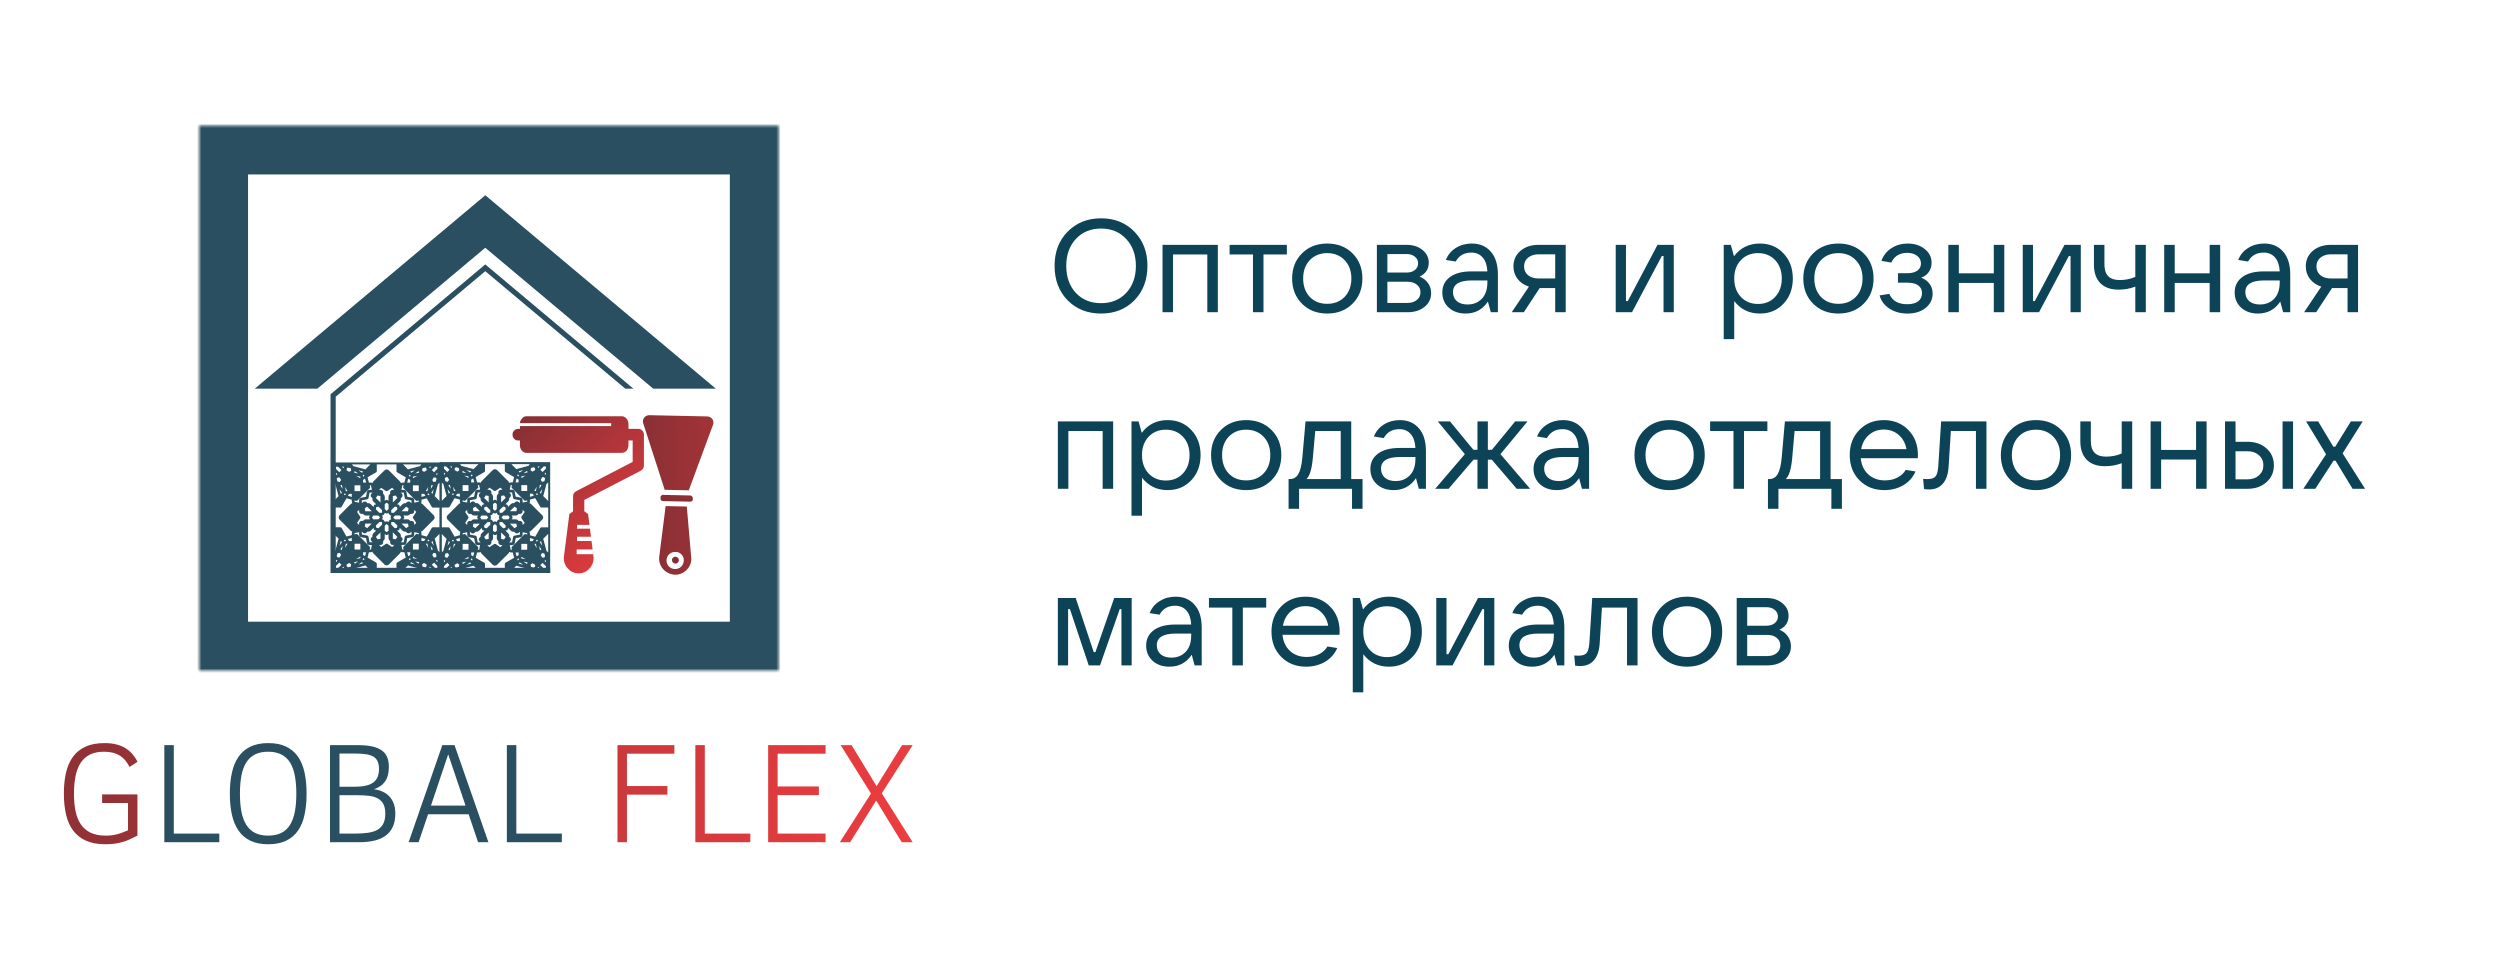 <?xml version="1.0" encoding="UTF-8"?> <svg xmlns="http://www.w3.org/2000/svg" width="1161" height="454" viewBox="0 0 1161 454" fill="none"><mask id="mask0_5366_97" style="mask-type:luminance" maskUnits="userSpaceOnUse" x="92" y="58" width="270" height="254"><path d="M92.514 311.391H361.619V58.335H92.514V311.391Z" fill="white"></path></mask><g mask="url(#mask0_5366_97)"><path d="M92.513 58.335H361.619V311.391H92.513V58.335Z" stroke="#294F60" stroke-width="45.355"></path></g><path d="M296.633 150.457L225.369 90.672L118.29 180.508H147.365L225.35 115.061L303.362 180.508H332.447L296.633 150.457Z" fill="#294F60"></path><path d="M255.497 263.687H155.905V184.231L225.358 125.942L290.389 180.504H294.153L225.358 122.79L153.926 182.743L153.497 183.106V266.102H255.497V263.687Z" fill="#294F60"></path><path d="M39.758 346.721C37.374 347.806 35.431 349.361 33.932 351.381C32.436 353.4 31.35 355.854 30.676 358.744C30.002 361.633 29.663 364.893 29.663 368.518C29.663 372.146 30.002 375.408 30.676 378.304C31.35 381.208 32.452 383.68 33.98 385.721C35.51 387.761 37.498 389.33 39.944 390.421C42.386 391.521 45.39 392.07 48.954 392.07C50.514 392.07 51.934 391.981 53.214 391.808C54.499 391.632 55.718 391.38 56.864 391.049C58.014 390.712 59.147 390.293 60.264 389.793C61.388 389.293 62.576 388.717 63.832 388.062V368.913H47.418V372.91H59.44V385.588C58.504 386.002 57.607 386.364 56.752 386.674C55.891 386.993 55.05 387.256 54.224 387.462C53.4 387.669 52.564 387.822 51.715 387.921C50.874 388.016 49.992 388.062 49.074 388.062C46.322 388.062 44.007 387.618 42.127 386.732C40.248 385.838 38.731 384.557 37.576 382.881C36.427 381.21 35.603 379.169 35.104 376.76C34.604 374.349 34.355 371.625 34.355 368.585C34.355 365.345 34.62 362.509 35.151 360.082C35.682 357.648 36.511 355.617 37.642 353.986C38.771 352.357 40.218 351.137 41.976 350.325C43.736 349.508 45.844 349.098 48.296 349.098C49.815 349.098 51.182 349.252 52.399 349.557C53.615 349.862 54.702 350.314 55.658 350.905C56.612 351.504 57.455 352.245 58.184 353.125C58.91 354.005 59.566 355.02 60.151 356.169L63.898 353.762C63.23 352.498 62.45 351.341 61.556 350.277C60.664 349.21 59.61 348.294 58.391 347.525C57.18 346.752 55.759 346.153 54.131 345.729C52.502 345.304 50.623 345.093 48.495 345.093C45.06 345.093 42.15 345.634 39.758 346.721Z" fill="url(#paint0_linear_5366_97)"></path><mask id="mask1_5366_97" style="mask-type:luminance" maskUnits="userSpaceOnUse" x="0" y="0" width="454" height="454"><path d="M0 0H453.547V453.547H0V0Z" fill="white"></path></mask><g mask="url(#mask1_5366_97)"><path d="M101.848 391.125H76.314V346.04H80.713V387.12H101.848V391.125Z" fill="#294F60"></path><path d="M137.617 368.586C137.617 365.458 137.39 362.682 136.933 360.261C136.478 357.838 135.741 355.805 134.723 354.157C133.699 352.501 132.351 351.246 130.678 350.392C129.006 349.53 126.965 349.1 124.555 349.1C122.126 349.1 120.075 349.524 118.402 350.373C116.729 351.222 115.378 352.47 114.347 354.117C113.311 355.774 112.565 357.808 112.11 360.225C111.654 362.646 111.427 365.433 111.427 368.586C111.427 371.714 111.654 374.482 112.11 376.892C112.565 379.3 113.311 381.337 114.347 382.997C115.378 384.657 116.729 385.918 118.402 386.78C120.075 387.634 122.126 388.062 124.555 388.062C126.965 388.062 129.006 387.634 130.678 386.78C132.351 385.918 133.699 384.665 134.723 383.016C135.741 381.368 136.478 379.334 136.933 376.91C137.39 374.488 137.617 371.714 137.617 368.586ZM142.373 368.586C142.373 372.214 142.059 375.474 141.427 378.37C140.803 381.274 139.783 383.74 138.366 385.769C136.955 387.797 135.117 389.354 132.85 390.441C130.578 391.526 127.813 392.07 124.555 392.07C121.295 392.07 118.539 391.526 116.286 390.441C114.026 389.354 112.191 387.792 110.781 385.749C109.369 383.709 108.342 381.242 107.701 378.352C107.057 375.468 106.735 372.214 106.735 368.586C106.735 364.977 107.057 361.725 107.701 358.829C108.342 355.928 109.369 353.46 110.781 351.432C112.191 349.401 114.026 347.838 116.286 346.74C118.539 345.641 121.295 345.094 124.555 345.094C127.813 345.094 130.578 345.636 132.85 346.722C135.117 347.808 136.955 349.362 138.366 351.384C139.783 353.401 140.803 355.861 141.427 358.764C142.059 361.66 142.373 364.934 142.373 368.586Z" fill="#294F60"></path><path d="M178.93 377.838C178.93 375.974 178.625 374.477 178.013 373.354C177.407 372.237 176.539 371.374 175.409 370.769C174.279 370.157 172.927 369.761 171.354 369.581C169.782 369.393 168.018 369.3 166.065 369.3H157.655V387.12H164.79C167.007 387.12 168.989 387 170.737 386.762C172.485 386.526 173.967 386.076 175.185 385.414C176.395 384.753 177.322 383.812 177.965 382.596C178.609 381.377 178.93 379.793 178.93 377.838ZM175.999 357.182C175.999 355.814 175.811 354.67 175.437 353.748C175.069 352.822 174.463 352.078 173.621 351.518C172.771 350.95 171.651 350.546 170.259 350.31C168.874 350.073 167.161 349.954 165.118 349.954H157.655V365.357H164.857C168.702 365.357 171.521 364.71 173.311 363.42C175.103 362.128 175.999 360.046 175.999 357.182ZM183.583 377.838C183.583 380.161 183.215 382.158 182.479 383.832C181.742 385.505 180.662 386.885 179.239 387.97C177.815 389.057 176.055 389.854 173.958 390.36C171.861 390.869 169.466 391.125 166.775 391.125H153.254V346.038H166.121C168.837 346.038 171.118 346.253 172.965 346.677C174.814 347.101 176.302 347.737 177.431 348.586C178.562 349.429 179.37 350.481 179.857 351.742C180.345 353.002 180.587 354.481 180.587 356.172C180.587 357.626 180.434 358.916 180.127 360.038C179.829 361.156 179.379 362.133 178.781 362.97C178.181 363.805 177.454 364.513 176.598 365.086C175.743 365.661 174.761 366.13 173.649 366.5C175.059 366.694 176.374 367.058 177.591 367.594C178.809 368.125 179.862 368.854 180.757 369.777C181.642 370.7 182.335 371.825 182.834 373.148C183.334 374.472 183.583 376.036 183.583 377.838Z" fill="#294F60"></path><path d="M208.145 350.31L200.139 374.122H216.199L208.145 350.31ZM194.399 391.125H189.773L205.411 346.04H211.085L226.816 391.125H222.021L217.631 378.13H198.8L194.399 391.125Z" fill="#294F60"></path><path d="M260.919 391.125H235.383V346.04H239.785V387.12H260.919V391.125Z" fill="#294F60"></path></g><path d="M286.752 346.038V391.125H291.153V369.037H309.948V365.038H291.153V350.02H313.177V346.038H286.752Z" fill="url(#paint1_linear_5366_97)"></path><path d="M322.915 346.038V391.125H348.45V387.12H327.318V346.038H322.915Z" fill="url(#paint2_linear_5366_97)"></path><path d="M356.728 346.038V391.125H383.405V387.12H361.129V369.234H380.278V365.226H361.129V350.02H383.405V346.038H356.728Z" fill="url(#paint3_linear_5366_97)"></path><path d="M418.884 346.038L407.096 365.104L395.465 346.038H390.409L404.483 368.521L390.025 391.125H394.809L406.899 371.781L418.752 391.125H423.839L409.501 368.389L423.839 346.038H418.884Z" fill="url(#paint4_linear_5366_97)"></path><mask id="mask2_5366_97" style="mask-type:luminance" maskUnits="userSpaceOnUse" x="0" y="0" width="454" height="454"><path d="M0 0H453.547V453.547H0V0Z" fill="white"></path></mask><g mask="url(#mask2_5366_97)"><path d="M204.18 244.868H201.044C200.818 244.868 200.609 244.99 200.497 245.183L198.189 249.178L195.734 248.522V247.702C195.734 247.407 195.645 247.126 195.482 246.89C195.764 246.835 196.025 246.699 196.234 246.491L201.41 241.316C201.682 241.046 201.834 240.68 201.834 240.295C201.834 239.907 201.682 239.543 201.41 239.275L196.234 234.098C196.025 233.887 195.765 233.753 195.482 233.699C195.645 233.459 195.733 233.18 195.733 232.886V232.066L198.188 231.407L200.496 235.404C200.608 235.599 200.816 235.72 201.041 235.72H204.18V244.868ZM174.981 264.912V261.775C174.981 261.553 174.861 261.34 174.665 261.23L170.67 258.923L171.328 256.466H172.146C172.441 256.466 172.721 256.379 172.96 256.215C173.013 256.499 173.149 256.762 173.357 256.967L178.534 262.144C178.806 262.418 179.169 262.568 179.556 262.568C179.942 262.568 180.304 262.418 180.576 262.144L185.756 256.967C185.961 256.759 186.098 256.499 186.15 256.215C186.389 256.379 186.669 256.466 186.964 256.466H187.784L188.442 258.923L184.446 261.229C184.25 261.341 184.129 261.55 184.129 261.775V264.912H174.981ZM154.937 235.714H158.073C158.298 235.714 158.506 235.594 158.62 235.398L160.926 231.402L163.381 232.062V232.882C163.381 233.175 163.469 233.454 163.633 233.694C163.349 233.746 163.089 233.883 162.881 234.091L157.705 239.267C157.432 239.54 157.281 239.902 157.281 240.287C157.281 240.674 157.43 241.034 157.704 241.308L162.881 246.487C163.09 246.694 163.35 246.83 163.633 246.883C163.468 247.12 163.381 247.4 163.381 247.694V248.516L160.925 249.174L158.618 245.178C158.505 244.982 158.298 244.863 158.07 244.863H154.936V235.712L154.937 235.714ZM184.136 215.671V218.807C184.136 219.033 184.257 219.239 184.452 219.354L188.448 221.659L187.79 224.115H186.969C186.676 224.115 186.394 224.203 186.157 224.366C186.102 224.084 185.968 223.824 185.761 223.614L180.581 218.437C180.309 218.165 179.946 218.014 179.561 218.014C179.174 218.014 178.813 218.165 178.541 218.437L173.364 223.614C173.156 223.82 173.02 224.082 172.965 224.367C172.728 224.203 172.446 224.116 172.153 224.116H171.333L170.676 221.659L174.67 219.352C174.866 219.239 174.986 219.033 174.986 218.807V215.671H184.136ZM201.817 230.342C201.893 230.264 201.949 230.171 201.978 230.062L203.412 224.716C203.617 224.652 203.806 224.539 203.962 224.379C204.048 224.294 204.118 224.199 204.18 224.095V232.706L201.817 230.342ZM199.118 229.16C199.177 229.384 199.29 229.59 199.454 229.759L198.798 229.934L198.458 229.347C198.694 229.342 198.92 229.28 199.118 229.16ZM198.885 226.095L198.541 227.868C198.534 227.907 198.529 227.951 198.529 227.99C198.529 228.024 198.513 228.048 198.501 228.06C198.488 228.071 198.464 228.09 198.43 228.09H197.733L198.885 226.095ZM198.5 252.519C198.518 252.54 198.532 252.564 198.532 252.591C198.532 252.631 198.536 252.672 198.542 252.712L198.886 254.486L197.734 252.492H198.43C198.464 252.492 198.488 252.508 198.5 252.519ZM199.453 250.822C199.289 250.994 199.176 251.196 199.117 251.42C198.918 251.303 198.693 251.238 198.458 251.232L198.797 250.646L199.453 250.822ZM201.56 261.275L203.098 262.815V263.732C203.098 263.767 203.084 263.79 203.07 263.803C203.057 263.816 203.034 263.835 203 263.835H202.085L200.544 262.292L201.56 261.275ZM203.1 260.116V261.034L202.452 260.384L202.721 260.116H203.1ZM201.325 256.75L202.398 256.956L202.757 258.292L202.197 258.852H201.406L200.714 257.655L201.325 256.75ZM200.333 251.763C200.333 251.744 200.338 251.715 200.364 251.691L200.858 251.198L201.456 253.43L200.438 251.927C200.416 251.893 200.39 251.863 200.362 251.835C200.338 251.808 200.333 251.782 200.333 251.763ZM200.99 254.994L200.746 255.355L200.32 255.272L199.978 253.499L200.99 254.994ZM199.381 263.835V263.454L199.652 263.183L200.3 263.835H199.381ZM196.018 262.059L196.922 261.447L198.121 262.138V262.931L197.564 263.49L196.224 263.13L196.018 262.059ZM189.506 262.551C189.582 262.626 189.68 262.68 189.788 262.711L195.132 264.144C195.197 264.348 195.31 264.539 195.469 264.695C195.554 264.78 195.652 264.852 195.753 264.912H187.144L189.506 262.551ZM190.961 261.095C190.969 261.087 190.989 261.066 191.03 261.066C191.058 261.066 191.08 261.075 191.097 261.092C191.128 261.123 191.157 261.15 191.193 261.174L192.693 262.186L190.468 261.59L190.961 261.095ZM189.576 258.27L189.093 256.466H190.501V257.735L189.576 258.27ZM190.501 259.19C190.506 259.426 190.569 259.65 190.688 259.85C190.465 259.908 190.26 260.024 190.09 260.186L189.914 259.532L190.501 259.19ZM194.54 261.054L194.622 261.482L194.262 261.726L192.757 260.708L194.54 261.054ZM191.98 259.273C191.941 259.265 191.9 259.262 191.86 259.262C191.824 259.262 191.801 259.246 191.789 259.234C191.777 259.22 191.761 259.198 191.761 259.163V258.466L193.753 259.618L191.98 259.273ZM194.474 252.492V255.022C194.474 255.087 194.438 255.131 194.421 255.151C194.394 255.175 194.353 255.207 194.29 255.207H191.761V252.591C191.761 252.563 191.77 252.54 191.789 252.522C191.802 252.508 191.825 252.491 191.861 252.491H194.474V252.492ZM163.646 264.695C163.801 264.54 163.916 264.348 163.981 264.144L169.329 262.71C169.437 262.679 169.533 262.623 169.609 262.548L171.972 264.91H163.362C163.465 264.852 163.561 264.782 163.646 264.695ZM159.998 251.42C159.94 251.196 159.826 250.994 159.662 250.822L160.318 250.646L160.658 251.235C160.421 251.24 160.197 251.304 159.998 251.42ZM160.23 254.488L160.573 252.715C160.581 252.674 160.585 252.634 160.585 252.594C160.585 252.559 160.602 252.535 160.616 252.523C160.628 252.511 160.65 252.495 160.685 252.495H161.381L160.23 254.488ZM157.557 261.275L158.576 262.292L157.036 263.832H156.118C156.084 263.832 156.06 263.819 156.045 263.801C156.033 263.787 156.017 263.765 156.017 263.731V262.818L157.557 261.275ZM156.398 260.116L156.668 260.384L156.017 261.035V260.115L156.398 260.116ZM157.79 256.752L158.401 257.655L157.709 258.852H156.92L156.36 258.295L156.718 256.959L157.79 256.752ZM159.14 253.494L158.796 255.272L158.369 255.355L158.125 254.994L159.14 253.494ZM158.754 251.834C158.725 251.863 158.7 251.892 158.677 251.926L157.662 253.426L158.26 251.199L158.753 251.694C158.778 251.72 158.784 251.748 158.784 251.763C158.782 251.78 158.78 251.808 158.754 251.834ZM159.734 263.452V263.832H158.816L159.464 263.183L159.734 263.452ZM163.098 262.059L162.892 263.131L161.554 263.491L160.996 262.931V262.141L162.194 261.45L163.098 262.059ZM167.356 255.204H164.825C164.762 255.204 164.718 255.174 164.697 255.15C164.673 255.126 164.644 255.084 164.644 255.022V252.495H167.257C167.285 252.495 167.308 252.505 167.329 252.525C167.34 252.535 167.357 252.559 167.357 252.594L167.356 255.204ZM166.354 260.71L164.853 261.724L164.493 261.48L164.576 261.054L166.354 260.71ZM165.36 259.619L167.354 258.466V259.163C167.354 259.196 167.341 259.22 167.321 259.235C167.277 259.28 167.201 259.262 167.134 259.275L165.36 259.619ZM168.649 261.587L166.422 262.186L167.922 261.172C167.956 261.15 167.985 261.123 168.013 261.095C168.04 261.07 168.07 261.066 168.085 261.066C168.104 261.066 168.132 261.071 168.156 261.095L168.649 261.587ZM168.616 257.735V256.466H170.024L169.541 258.27L168.616 257.735ZM169.202 259.53L169.028 260.186C168.854 260.022 168.65 259.908 168.429 259.847C168.546 259.65 168.61 259.426 168.616 259.19L169.202 259.53ZM160.613 228.056C160.594 228.04 160.586 228.016 160.586 227.987C160.586 227.95 160.581 227.907 160.574 227.868L160.23 226.094L161.382 228.09H160.686C160.653 228.09 160.63 228.074 160.613 228.056ZM159.662 229.759C159.826 229.59 159.94 229.385 159.998 229.162C160.197 229.281 160.422 229.342 160.658 229.348L160.318 229.936L159.662 229.759ZM157.557 219.307L156.017 217.766V216.848C156.017 216.814 156.032 216.792 156.05 216.776C156.062 216.764 156.085 216.747 156.118 216.747H157.032L158.573 218.29L157.557 219.307ZM156.017 220.466V219.549L156.665 220.197L156.396 220.466H156.017ZM157.79 223.831L156.718 223.625L156.358 222.286L156.918 221.727H157.709L158.401 222.926L157.79 223.831ZM158.782 228.816C158.782 228.838 158.776 228.864 158.753 228.89L158.26 229.382L157.662 227.156L158.676 228.655C158.698 228.688 158.724 228.72 158.752 228.747C158.78 228.772 158.782 228.802 158.782 228.816ZM158.125 225.587L158.369 225.227L158.796 225.31L159.138 227.086L158.125 225.587ZM159.734 216.748V217.131L159.464 217.401L158.814 216.751L159.734 216.748ZM163.098 218.523L162.193 219.135L160.996 218.443V217.652L161.554 217.092L162.892 217.451L163.098 218.523ZM169.61 218.032C169.534 217.954 169.437 217.899 169.329 217.87L163.982 216.438C163.918 216.233 163.806 216.044 163.65 215.89C163.565 215.803 163.466 215.73 163.362 215.668H171.972L169.61 218.032ZM168.156 219.486C168.13 219.511 168.101 219.516 168.086 219.516C168.072 219.516 168.041 219.512 168.016 219.487C167.986 219.458 167.957 219.432 167.922 219.41L166.422 218.396L168.649 218.993L168.156 219.486ZM169.541 222.312L170.024 224.115H168.616V222.845L169.541 222.312ZM168.614 221.39C168.61 221.155 168.546 220.928 168.429 220.731C168.652 220.674 168.857 220.56 169.028 220.395L169.204 221.051L168.614 221.39ZM164.576 219.527L164.494 219.1L164.854 218.855L166.356 219.871L164.576 219.527ZM167.137 221.307C167.177 221.314 167.217 221.318 167.257 221.318C167.292 221.318 167.316 221.338 167.328 221.348C167.338 221.36 167.356 221.383 167.356 221.419V222.114L165.362 220.963L167.137 221.307ZM164.642 228.09V225.56C164.642 225.499 164.673 225.454 164.7 225.43C164.718 225.41 164.762 225.375 164.828 225.375H167.356V227.987C167.356 228.016 167.346 228.042 167.325 228.062C167.314 228.071 167.29 228.09 167.257 228.09H164.642ZM169.64 237.42L169.38 236.074L170.514 235.308L172.625 237.42H169.64ZM169.38 244.507L169.64 243.163H172.624L170.513 245.272L169.38 244.507ZM167.973 241.902C167.652 241.902 167.348 242.028 167.124 242.251C166.894 242.478 166.765 242.78 166.765 243.108V243.735L166.725 243.765L165.793 242.834C165.806 242.819 165.82 242.798 165.832 242.783L167.276 240.644C167.421 240.431 167.421 240.152 167.276 239.939L165.832 237.8C165.82 237.783 165.806 237.767 165.793 237.748L166.725 236.818L166.765 236.846V237.475C166.765 237.798 166.892 238.1 167.12 238.327C167.346 238.556 167.649 238.681 167.973 238.681H168.658C168.722 238.793 168.802 238.9 168.897 238.995C169.166 239.267 169.532 239.42 169.92 239.42H171.821L171.47 239.942C171.326 240.155 171.326 240.434 171.47 240.647L171.821 241.166H169.917C169.534 241.166 169.161 241.32 168.897 241.59C168.801 241.683 168.721 241.79 168.657 241.904L167.973 241.902ZM183.334 245.303L181.692 243.658V242.608C181.692 242.543 181.725 242.499 181.746 242.478C181.77 242.453 181.813 242.424 181.874 242.424H182.926L184.569 244.067L184.37 245.1L183.334 245.303ZM182.429 250.21V247.223L184.541 249.335L183.773 250.47L182.429 250.21ZM176.113 253.082H176.742C177.065 253.082 177.366 252.955 177.593 252.73C177.821 252.506 177.949 252.202 177.949 251.877V251.188C178.061 251.124 178.168 251.043 178.264 250.95C178.536 250.675 178.685 250.314 178.685 249.928V248.023L179.208 248.374C179.421 248.519 179.7 248.519 179.913 248.374L180.433 248.024V249.928C180.433 250.316 180.584 250.675 180.857 250.95C180.953 251.046 181.058 251.124 181.172 251.188V251.875C181.172 252.196 181.298 252.496 181.526 252.73C181.754 252.955 182.056 253.082 182.377 253.082H183.008L183.036 253.123L182.105 254.054C182.089 254.04 182.07 254.027 182.053 254.014L179.914 252.572C179.701 252.428 179.422 252.428 179.209 252.572L177.073 254.014C177.054 254.027 177.038 254.04 177.018 254.056L176.086 253.12L176.113 253.082ZM176.686 247.223V250.21L175.34 250.47L174.574 249.335L176.686 247.223ZM176.19 242.423H177.241C177.301 242.423 177.346 242.453 177.369 242.478C177.393 242.502 177.422 242.544 177.422 242.608V243.66L175.781 245.303L174.745 245.1L174.545 244.067L176.19 242.423ZM175.781 235.282L177.425 236.922V237.972C177.425 238.035 177.393 238.079 177.369 238.104C177.35 238.123 177.308 238.159 177.241 238.159H176.19L174.546 236.514L174.745 235.479L175.781 235.282ZM176.686 230.374V233.359L174.574 231.246L175.341 230.111L176.686 230.374ZM183.004 227.5H182.373C182.054 227.5 181.752 227.626 181.52 227.855C181.293 228.082 181.168 228.384 181.168 228.707V229.394C181.053 229.457 180.946 229.538 180.852 229.634C180.58 229.907 180.43 230.27 180.43 230.653V232.556L179.909 232.207C179.697 232.063 179.417 232.063 179.205 232.207L178.682 232.559V230.651C178.682 230.264 178.532 229.902 178.26 229.631C178.165 229.536 178.06 229.457 177.945 229.394V228.707C177.945 228.384 177.82 228.082 177.593 227.855C177.365 227.627 177.062 227.5 176.738 227.5H176.109L176.081 227.459L177.013 226.527C177.029 226.542 177.048 226.554 177.066 226.566L179.202 228.008C179.416 228.152 179.694 228.152 179.908 228.008L182.045 226.566C182.064 226.554 182.08 226.542 182.098 226.527L183.029 227.459L183.004 227.5ZM182.429 233.359V230.374L183.773 230.111L184.541 231.247L182.429 233.359ZM181.692 237.972V236.926L183.336 235.282L184.369 235.479L184.569 236.512L182.924 238.159H181.874C181.809 238.159 181.765 238.123 181.745 238.104C181.721 238.079 181.692 238.038 181.692 237.972ZM178.684 236.4V234.079L179.56 233.488L180.43 234.076V236.402L179.689 237.144C179.642 237.191 179.586 237.199 179.561 237.199C179.532 237.199 179.478 237.191 179.432 237.144L178.684 236.4ZM180.43 244.18V246.504L179.558 247.092L178.684 246.504V244.183L179.43 243.436C179.476 243.392 179.529 243.384 179.558 243.384C179.585 243.384 179.64 243.392 179.688 243.439L180.43 244.18ZM180.853 241.587C180.624 241.819 180.482 242.112 180.444 242.428C180.192 242.23 179.882 242.123 179.558 242.123C179.232 242.123 178.925 242.231 178.674 242.428C178.636 242.108 178.493 241.814 178.264 241.587C178.036 241.355 177.741 241.215 177.425 241.175C177.622 240.926 177.729 240.618 177.729 240.293C177.729 239.965 177.622 239.656 177.425 239.407C177.741 239.368 178.036 239.227 178.265 238.996C178.493 238.767 178.634 238.471 178.676 238.156C178.928 238.355 179.236 238.462 179.561 238.462C179.885 238.462 180.193 238.355 180.445 238.159C180.485 238.475 180.625 238.77 180.856 239C181.085 239.23 181.38 239.371 181.694 239.408C181.497 239.662 181.392 239.967 181.392 240.295C181.392 240.618 181.497 240.926 181.694 241.179C181.376 241.218 181.082 241.358 180.853 241.587ZM173.344 241.163L172.753 240.29L173.344 239.418H175.669L176.413 240.163C176.456 240.207 176.466 240.256 176.466 240.29C176.466 240.327 176.454 240.375 176.41 240.42L175.669 241.163H173.344ZM183.448 241.163L182.705 240.423C182.661 240.376 182.65 240.327 182.65 240.293C182.65 240.257 182.661 240.207 182.705 240.163L183.448 239.42H185.773L186.362 240.295L185.773 241.166H183.448V241.163ZM188.602 245.274L186.492 243.163H189.477L189.737 244.508L188.602 245.274ZM189.736 236.074L189.476 237.42H186.489L188.601 235.308L189.736 236.074ZM191.838 240.644L193.282 242.78C193.294 242.798 193.308 242.816 193.32 242.834L192.39 243.765L192.349 243.735V243.108C192.349 242.784 192.222 242.48 191.997 242.259C191.772 242.028 191.468 241.902 191.142 241.902H190.457C190.393 241.787 190.31 241.68 190.214 241.586C189.944 241.314 189.58 241.163 189.194 241.163H187.292L187.644 240.643C187.788 240.428 187.788 240.15 187.644 239.936L187.293 239.416H189.196C189.582 239.416 189.944 239.266 190.214 238.995C190.31 238.899 190.39 238.792 190.457 238.678H191.144C191.465 238.678 191.768 238.552 191.992 238.327C192.221 238.1 192.349 237.798 192.349 237.472V236.842L192.389 236.814L193.32 237.746C193.308 237.762 193.294 237.783 193.282 237.798L191.838 239.936C191.694 240.152 191.694 240.431 191.838 240.644ZM189.788 217.87C189.68 217.899 189.582 217.954 189.505 218.032L187.144 215.671H195.753C195.652 215.728 195.554 215.8 195.468 215.888C195.313 216.043 195.198 216.233 195.132 216.439L189.788 217.87ZM192.762 219.871L194.262 218.859L194.622 219.102L194.541 219.53L192.762 219.871ZM191.76 221.419C191.76 221.385 191.776 221.36 191.788 221.348C191.84 221.298 191.914 221.319 191.978 221.307L193.753 220.966L191.76 222.116V221.419ZM190.498 222.845V224.115H189.093L189.574 222.312L190.498 222.845ZM189.913 221.051L190.089 220.396C190.261 220.56 190.464 220.674 190.686 220.731C190.569 220.93 190.506 221.156 190.5 221.39L189.913 221.051ZM191.194 219.41C191.16 219.432 191.129 219.458 191.101 219.487C191.054 219.535 191.008 219.535 190.958 219.487L190.465 218.993L192.697 218.395L191.194 219.41ZM191.858 228.09C191.832 228.09 191.809 228.079 191.789 228.06C191.777 228.047 191.76 228.023 191.76 227.99V225.375H194.288C194.354 225.375 194.398 225.41 194.42 225.43C194.437 225.45 194.473 225.492 194.473 225.56V228.09H191.858ZM198.121 217.651V218.443L196.922 219.135L196.018 218.523L196.228 217.45L197.564 217.091L198.121 217.651ZM200.3 216.75L199.652 217.399L199.382 217.13V216.748L200.3 216.75ZM201.558 219.306L200.541 218.291L202.08 216.75H203C203.034 216.75 203.056 216.764 203.068 216.779C203.081 216.791 203.098 216.815 203.098 216.85V217.766L201.558 219.306ZM202.721 220.467L202.452 220.198L203.101 219.549V220.468L202.721 220.467ZM201.326 223.831L200.714 222.926L201.405 221.728H202.2L202.757 222.286L202.398 223.625L201.326 223.831ZM199.976 227.091L200.32 225.31L200.748 225.227L200.993 225.587L199.976 227.091ZM200.361 228.751C200.392 228.723 200.417 228.691 200.441 228.655L201.454 227.156L200.858 229.382L200.364 228.89C200.356 228.882 200.334 228.859 200.334 228.819C200.333 228.793 200.344 228.77 200.361 228.751ZM187.416 226.724L193.125 232.434C193.245 232.555 193.405 232.618 193.57 232.618C193.626 232.618 193.68 232.611 193.734 232.596L194.474 232.396V232.879C194.474 232.944 194.438 232.988 194.42 233.008C194.394 233.035 194.352 233.063 194.29 233.063C194.25 233.063 194.209 233.066 194.169 233.075L192.35 233.428V232.301C192.35 231.981 192.224 231.678 191.996 231.449C191.785 231.238 191.51 231.114 191.216 231.098L189.152 230.696L188.749 228.631C188.733 228.34 188.61 228.063 188.398 227.85C188.17 227.624 187.869 227.498 187.546 227.498H186.418L186.77 225.676C186.778 225.639 186.784 225.596 186.784 225.556C186.784 225.491 186.818 225.45 186.84 225.427C186.858 225.408 186.901 225.372 186.968 225.372H187.45L187.25 226.112C187.194 226.334 187.256 226.566 187.416 226.724ZM186.126 231.444L186.609 230.959C186.836 230.738 186.964 230.426 186.964 230.108C186.964 229.786 186.84 229.483 186.612 229.255L186.165 228.81L186.177 228.762H187.492C187.494 228.783 187.497 228.804 187.502 228.827L187.993 231.355C188.044 231.608 188.24 231.806 188.493 231.857L191.025 232.346C191.046 232.35 191.068 232.354 191.09 232.355V233.672L191.038 233.683L190.593 233.238C190.37 233.014 190.06 232.885 189.742 232.885C189.424 232.885 189.112 233.014 188.89 233.238L188.405 233.724C188.278 233.686 188.148 233.67 188.013 233.67C187.626 233.67 187.264 233.819 186.993 234.092L185.645 235.439L185.526 234.824C185.477 234.571 185.28 234.374 185.026 234.324L184.41 234.204L185.76 232.857C186.03 232.585 186.18 232.221 186.18 231.838C186.18 231.705 186.161 231.571 186.126 231.444ZM172.508 230.959L172.99 231.443C172.956 231.571 172.936 231.702 172.936 231.838C172.936 232.223 173.086 232.586 173.358 232.859L174.706 234.206L174.089 234.326C173.837 234.374 173.638 234.571 173.589 234.824L173.47 235.439L172.124 234.092C171.853 233.822 171.489 233.67 171.104 233.67C170.969 233.67 170.836 233.686 170.709 233.724L170.226 233.238C170.002 233.016 169.692 232.885 169.373 232.885C169.058 232.885 168.749 233.014 168.521 233.238L168.076 233.683L168.026 233.674V232.355C168.046 232.354 168.069 232.35 168.09 232.346L170.624 231.857C170.874 231.806 171.073 231.61 171.122 231.358L171.613 228.824C171.617 228.803 171.62 228.783 171.622 228.762H172.938L172.95 228.814L172.509 229.254C172.28 229.48 172.153 229.783 172.153 230.108C172.153 230.432 172.28 230.735 172.508 230.959ZM171.865 226.116L171.665 225.375H172.146C172.208 225.375 172.253 225.404 172.277 225.431C172.301 225.455 172.329 225.498 172.329 225.56C172.329 225.6 172.334 225.642 172.341 225.681L172.694 227.502H171.569C171.246 227.502 170.944 227.628 170.716 227.855C170.505 228.064 170.381 228.34 170.365 228.636L169.965 230.7L167.9 231.1C167.605 231.118 167.329 231.239 167.12 231.451C166.89 231.676 166.764 231.98 166.764 232.303V233.431L164.945 233.078C164.905 233.07 164.865 233.064 164.824 233.064C164.76 233.064 164.716 233.032 164.696 233.011C164.67 232.986 164.64 232.944 164.64 232.883V232.402L165.378 232.6C165.433 232.614 165.486 232.62 165.542 232.62C165.708 232.62 165.868 232.559 165.989 232.438L171.697 226.728C171.86 226.566 171.922 226.334 171.865 226.116ZM154.937 224.095C154.996 224.198 155.068 224.294 155.154 224.379C155.308 224.534 155.5 224.648 155.705 224.715L157.138 230.063C157.168 230.171 157.224 230.264 157.3 230.342L154.937 232.703V224.095ZM163.382 229.348V230.756L161.58 230.274L162.113 229.348H163.382ZM161.58 250.308L163.382 249.827V251.232H162.113L161.58 250.308ZM154.937 247.876L157.297 250.238C157.222 250.316 157.165 250.411 157.136 250.518L155.704 255.867C155.5 255.931 155.313 256.043 155.156 256.199C155.068 256.286 154.996 256.382 154.934 256.488L154.937 247.876ZM171.702 253.858L165.99 248.15C165.832 247.988 165.6 247.926 165.382 247.984L164.642 248.183V247.702C164.642 247.643 164.673 247.598 164.7 247.574C164.718 247.554 164.761 247.519 164.826 247.519C164.866 247.519 164.908 247.514 164.946 247.507L166.768 247.155V248.282C166.768 248.603 166.896 248.903 167.12 249.131C167.329 249.343 167.605 249.467 167.904 249.483L169.969 249.886L170.369 251.95C170.385 252.243 170.509 252.519 170.721 252.732C170.948 252.959 171.25 253.085 171.572 253.085H172.698L172.346 254.903C172.338 254.944 172.334 254.987 172.334 255.025C172.334 255.087 172.305 255.131 172.28 255.155C172.256 255.18 172.213 255.21 172.152 255.21H171.669L171.868 254.47C171.924 254.248 171.861 254.018 171.702 253.858ZM172.99 249.139L172.51 249.619C172.28 249.847 172.153 250.15 172.153 250.475C172.153 250.798 172.28 251.1 172.506 251.328L172.949 251.772L172.938 251.824H171.621C171.62 251.802 171.617 251.78 171.612 251.758L171.121 249.227C171.072 248.974 170.874 248.778 170.622 248.728L168.089 248.236C168.068 248.231 168.046 248.23 168.025 248.228V246.907L168.073 246.898L168.518 247.34C168.746 247.568 169.048 247.696 169.373 247.696C169.69 247.696 170.002 247.566 170.225 247.342L170.709 246.858C170.837 246.894 170.968 246.912 171.102 246.912C171.49 246.912 171.85 246.762 172.124 246.491L173.47 245.143L173.589 245.759C173.637 246.011 173.836 246.211 174.088 246.259L174.706 246.379L173.358 247.726C173.086 247.999 172.934 248.36 172.934 248.747C172.936 248.879 172.956 249.012 172.99 249.139ZM186.612 249.623L186.126 249.138C186.161 249.011 186.181 248.879 186.181 248.746C186.181 248.36 186.03 247.999 185.76 247.728L184.41 246.379L185.028 246.259C185.281 246.21 185.478 246.012 185.528 245.759L185.646 245.143L186.993 246.491C187.266 246.763 187.63 246.915 188.014 246.915C188.148 246.915 188.281 246.896 188.405 246.858L188.886 247.34C189.109 247.564 189.42 247.696 189.741 247.696C190.058 247.696 190.369 247.568 190.593 247.343L191.038 246.9L191.089 246.907V248.228C191.068 248.23 191.046 248.231 191.025 248.236L188.492 248.728C188.24 248.778 188.041 248.974 187.992 249.228L187.501 251.759C187.497 251.78 187.493 251.802 187.492 251.824H186.174L186.164 251.775L186.61 251.327C186.837 251.1 186.962 250.798 186.962 250.474C186.964 250.15 186.838 249.847 186.612 249.623ZM187.252 254.465L187.452 255.204H186.969C186.902 255.204 186.861 255.171 186.84 255.15C186.82 255.13 186.785 255.087 186.785 255.02C186.785 254.982 186.781 254.94 186.773 254.902L186.421 253.082H187.548C187.869 253.082 188.172 252.955 188.401 252.73C188.612 252.518 188.734 252.243 188.752 251.947L189.152 249.882L191.218 249.48C191.512 249.464 191.788 249.34 191.996 249.134C192.226 248.907 192.353 248.603 192.353 248.278V247.152L194.173 247.504C194.21 247.511 194.252 247.514 194.292 247.514C194.354 247.514 194.398 247.546 194.422 247.568C194.446 247.595 194.477 247.636 194.477 247.699V248.18L193.737 247.982C193.518 247.923 193.288 247.986 193.128 248.144L187.417 253.858C187.256 254.017 187.193 254.249 187.252 254.465ZM204.18 256.488C204.121 256.383 204.05 256.287 203.96 256.202C203.805 256.046 203.617 255.931 203.41 255.866L201.977 250.518C201.949 250.411 201.893 250.314 201.816 250.235L204.177 247.875L204.18 256.488ZM195.734 251.232V249.827L197.537 250.308L197.005 251.232H195.734ZM197.537 230.274L195.736 230.756V229.348H197.005L197.537 230.274ZM154.037 265.812H205.08V214.77H154.037V265.812Z" fill="#294F60"></path><path d="M254.591 244.892H251.438C251.212 244.892 251.003 245.014 250.888 245.209L248.567 249.228L246.099 248.568V247.741C246.099 247.446 246.01 247.164 245.846 246.924C246.13 246.87 246.394 246.734 246.603 246.525L251.807 241.321C252.08 241.05 252.234 240.682 252.234 240.296C252.234 239.906 252.08 239.54 251.807 239.269L246.602 234.061C246.394 233.853 246.13 233.717 245.846 233.662C246.01 233.422 246.099 233.141 246.099 232.845V232.021L248.567 231.358L250.888 235.377C251 235.574 251.208 235.696 251.438 235.696H254.591V244.892ZM225.232 265.048V261.892C225.232 261.668 225.112 261.457 224.916 261.345L220.898 259.025L221.56 256.554H222.383C222.678 256.554 222.96 256.468 223.202 256.304C223.255 256.586 223.39 256.853 223.6 257.058L228.807 262.264C229.079 262.538 229.446 262.69 229.834 262.69C230.222 262.69 230.586 262.54 230.859 262.266L236.067 257.058C236.274 256.85 236.411 256.586 236.463 256.304C236.703 256.468 236.986 256.554 237.282 256.554H238.107L238.768 259.025L234.75 261.342C234.554 261.457 234.432 261.665 234.432 261.892V265.048H225.232ZM205.079 235.689H208.232C208.458 235.689 208.668 235.568 208.782 235.37L211.103 231.353L213.57 232.016V232.84C213.57 233.136 213.658 233.418 213.822 233.657C213.538 233.71 213.276 233.848 213.067 234.057L207.863 239.261C207.588 239.534 207.436 239.902 207.436 240.288C207.436 240.676 207.587 241.037 207.86 241.313L213.067 246.52C213.278 246.728 213.539 246.865 213.822 246.92C213.658 247.157 213.57 247.441 213.57 247.736V248.561L211.1 249.22L208.78 245.206C208.668 245.008 208.459 244.888 208.231 244.888H205.078V235.686L205.079 235.689ZM234.438 215.534V218.689C234.438 218.916 234.56 219.124 234.756 219.238L238.774 221.557L238.114 224.026H237.286C236.992 224.026 236.71 224.114 236.47 224.28C236.416 223.994 236.282 223.733 236.07 223.522L230.864 218.317C230.591 218.044 230.227 217.892 229.839 217.892C229.448 217.892 229.086 218.044 228.812 218.317L223.607 223.522C223.398 223.73 223.262 223.994 223.206 224.28C222.967 224.114 222.684 224.026 222.388 224.026H221.564L220.903 221.557L224.922 219.237C225.118 219.124 225.239 218.916 225.239 218.689V215.534H234.438ZM252.216 230.288C252.292 230.209 252.348 230.114 252.379 230.005L253.819 224.632C254.026 224.566 254.216 224.453 254.374 224.293C254.458 224.208 254.531 224.112 254.591 224.006V232.665L252.216 230.288ZM249.503 229.1C249.562 229.324 249.674 229.532 249.84 229.7L249.18 229.877L248.84 229.286C249.075 229.282 249.303 229.217 249.503 229.1ZM249.268 226.018L248.922 227.801C248.915 227.84 248.908 227.882 248.908 227.922C248.908 227.957 248.894 227.981 248.883 227.993C248.87 228.004 248.846 228.022 248.811 228.022H248.111L249.268 226.018ZM248.88 252.586C248.9 252.608 248.911 252.632 248.911 252.66C248.911 252.698 248.916 252.741 248.924 252.78L249.271 254.564L248.112 252.558H248.811C248.846 252.558 248.87 252.577 248.88 252.586ZM249.839 250.878C249.674 251.052 249.562 251.256 249.503 251.48C249.302 251.364 249.075 251.298 248.84 251.293L249.179 250.701L249.839 250.878ZM251.955 261.389L253.506 262.938V263.861C253.506 263.896 253.491 263.92 253.476 263.93C253.463 263.946 253.44 263.962 253.404 263.962H252.484L250.936 262.413L251.955 261.389ZM253.506 260.222V261.146L252.854 260.494L253.124 260.222H253.506ZM251.722 256.84L252.8 257.048L253.162 258.393L252.599 258.956H251.802L251.107 257.752L251.722 256.84ZM250.724 251.826C250.724 251.808 250.73 251.78 250.755 251.753L251.251 251.258L251.851 253.501L250.83 251.99C250.807 251.954 250.783 251.925 250.752 251.897C250.73 251.873 250.724 251.845 250.724 251.826ZM251.386 255.076L251.14 255.438L250.711 255.356L250.367 253.57L251.386 255.076ZM249.767 263.962V263.581L250.038 263.309L250.69 263.962H249.767ZM246.386 262.178L247.294 261.564L248.5 262.258V263.056L247.939 263.617L246.592 263.254L246.386 262.178ZM239.839 262.67C239.915 262.749 240.011 262.805 240.119 262.834L245.495 264.274C245.56 264.48 245.675 264.67 245.834 264.829C245.919 264.916 246.016 264.985 246.119 265.048H237.46L239.839 262.67ZM241.302 261.208C241.308 261.2 241.331 261.181 241.371 261.181C241.398 261.181 241.42 261.189 241.439 261.206C241.468 261.236 241.499 261.264 241.534 261.288L243.043 262.306L240.804 261.705L241.302 261.208ZM239.907 258.368L239.424 256.554H240.838V257.832L239.907 258.368ZM240.839 259.294C240.843 259.53 240.908 259.756 241.026 259.957C240.802 260.017 240.595 260.132 240.426 260.296L240.247 259.637L240.839 259.294ZM244.898 261.168L244.982 261.598L244.619 261.842L243.107 260.818L244.898 261.168ZM242.326 259.376C242.286 259.368 242.244 259.365 242.203 259.365C242.17 259.365 242.144 259.349 242.134 259.337C242.12 259.324 242.104 259.302 242.104 259.264V258.566L244.11 259.722L242.326 259.376ZM244.834 252.558V255.102C244.834 255.168 244.798 255.213 244.78 255.233C244.752 255.257 244.711 255.288 244.648 255.288H242.104V252.66C242.104 252.632 242.115 252.608 242.134 252.588C242.146 252.574 242.171 252.558 242.206 252.558H244.834ZM213.838 264.829C213.991 264.673 214.108 264.48 214.174 264.274L219.551 262.832C219.659 262.804 219.755 262.748 219.832 262.67L222.207 265.045H213.551C213.654 264.988 213.751 264.916 213.838 264.829ZM210.168 251.48C210.11 251.256 209.995 251.05 209.83 250.878L210.49 250.701L210.831 251.294C210.594 251.301 210.368 251.364 210.168 251.48ZM210.402 254.566L210.747 252.782C210.755 252.741 210.759 252.701 210.759 252.661C210.759 252.626 210.776 252.602 210.79 252.589C210.802 252.577 210.824 252.561 210.86 252.561H211.558L210.402 254.566ZM207.715 261.389L208.736 262.413L207.188 263.962H206.267C206.231 263.962 206.208 263.948 206.192 263.928C206.182 263.917 206.166 263.894 206.166 263.861V262.941L207.715 261.389ZM206.548 260.222L206.819 260.496L206.166 261.149V260.222H206.548ZM207.948 256.842L208.563 257.752L207.867 258.956H207.072L206.51 258.394L206.87 257.049L207.948 256.842ZM209.304 253.566L208.959 255.356L208.531 255.438L208.286 255.076L209.304 253.566ZM208.918 251.896C208.888 251.925 208.863 251.954 208.84 251.99L207.82 253.498L208.42 251.258L208.916 251.756C208.942 251.781 208.947 251.81 208.947 251.826C208.947 251.842 208.942 251.87 208.918 251.896ZM209.902 263.58V263.962H208.979L209.631 263.309L209.902 263.58ZM213.286 262.178L213.078 263.254L211.734 263.618L211.171 263.054V262.261L212.376 261.565L213.286 262.178ZM217.566 255.288H215.022C214.958 255.288 214.915 255.253 214.892 255.232C214.868 255.206 214.839 255.165 214.839 255.102V252.561H217.467C217.495 252.561 217.518 252.572 217.538 252.59C217.55 252.602 217.567 252.626 217.567 252.661L217.566 255.288ZM216.559 260.821L215.051 261.842L214.687 261.597L214.771 261.168L216.559 260.821ZM215.559 259.725L217.564 258.565V259.264C217.564 259.301 217.551 259.324 217.532 259.34C217.487 259.384 217.41 259.365 217.343 259.378L215.559 259.725ZM218.866 261.704L216.628 262.306L218.135 261.285C218.17 261.264 218.199 261.238 218.228 261.209C218.254 261.184 218.284 261.181 218.299 261.181C218.318 261.181 218.346 261.186 218.37 261.208L218.866 261.704ZM218.834 257.832V256.554H220.248L219.762 258.368L218.834 257.832ZM219.423 259.636L219.246 260.294C219.072 260.13 218.867 260.017 218.644 259.957C218.763 259.756 218.827 259.53 218.832 259.293L219.423 259.636ZM210.786 227.988C210.768 227.972 210.759 227.95 210.759 227.921C210.759 227.881 210.755 227.84 210.748 227.8L210.402 226.016L211.56 228.024H210.86C210.826 228.022 210.803 228.006 210.786 227.988ZM209.831 229.702C209.995 229.532 210.11 229.324 210.168 229.1C210.368 229.218 210.595 229.284 210.832 229.289L210.491 229.878L209.831 229.702ZM207.714 219.192L206.166 217.642V216.721C206.166 216.686 206.179 216.664 206.198 216.646C206.21 216.636 206.232 216.618 206.267 216.618H207.187L208.736 218.169L207.714 219.192ZM206.164 220.357V219.434L206.816 220.086L206.547 220.357H206.164ZM207.948 223.741L206.87 223.532L206.508 222.188L207.072 221.625H207.867L208.563 222.832L207.948 223.741ZM208.947 228.753C208.947 228.774 208.939 228.802 208.916 228.826L208.42 229.321L207.82 227.084L208.839 228.589C208.862 228.624 208.887 228.654 208.916 228.684C208.942 228.709 208.947 228.74 208.947 228.753ZM208.286 225.505L208.53 225.144L208.959 225.226L209.304 227.012L208.286 225.505ZM209.902 216.618V217.004L209.631 217.276L208.978 216.621L209.902 216.618ZM213.284 218.404L212.376 219.018L211.171 218.324V217.529L211.734 216.965L213.076 217.325L213.284 218.404ZM219.832 217.91C219.756 217.833 219.659 217.777 219.55 217.748L214.174 216.308C214.11 216.101 213.996 215.912 213.839 215.756C213.754 215.669 213.655 215.594 213.551 215.533H222.207L219.832 217.91ZM218.371 219.372C218.344 219.398 218.315 219.401 218.3 219.401C218.286 219.401 218.255 219.398 218.23 219.373C218.2 219.344 218.17 219.318 218.135 219.296L216.626 218.277L218.867 218.876L218.371 219.372ZM219.762 222.213L220.248 224.026H218.832V222.749L219.762 222.213ZM218.831 221.288C218.827 221.049 218.763 220.822 218.646 220.624C218.87 220.565 219.075 220.452 219.247 220.286L219.424 220.946L218.831 221.288ZM214.771 219.414L214.69 218.985L215.052 218.738L216.562 219.76L214.771 219.414ZM217.346 221.204C217.386 221.21 217.426 221.214 217.467 221.214C217.502 221.214 217.526 221.233 217.538 221.245C217.548 221.256 217.567 221.281 217.567 221.316V222.014L215.562 220.857L217.346 221.204ZM214.838 228.022V225.478C214.838 225.417 214.868 225.373 214.895 225.348C214.914 225.326 214.958 225.294 215.023 225.294H217.567V227.921C217.567 227.95 217.556 227.974 217.535 227.993C217.524 228.004 217.502 228.024 217.467 228.024L214.838 228.022ZM219.863 237.402L219.6 236.05L220.742 235.281L222.864 237.402H219.863ZM219.6 244.53L219.862 243.178H222.863L220.74 245.301L219.6 244.53ZM218.186 241.912C217.863 241.912 217.558 242.037 217.332 242.262C217.102 242.489 216.974 242.794 216.974 243.122V243.753L216.931 243.782L215.995 242.845C216.007 242.833 216.022 242.813 216.034 242.796L217.486 240.646C217.631 240.43 217.631 240.15 217.486 239.936L216.034 237.788C216.022 237.769 216.008 237.753 215.995 237.736L216.931 236.798L216.974 236.826V237.46C216.974 237.782 217.1 238.086 217.328 238.317C217.558 238.545 217.862 238.673 218.186 238.673H218.876C218.94 238.785 219.022 238.894 219.116 238.986C219.387 239.261 219.754 239.416 220.144 239.416H222.056L221.703 239.94C221.558 240.154 221.558 240.436 221.703 240.649L222.056 241.17H220.14C219.756 241.17 219.382 241.326 219.116 241.596C219.02 241.693 218.939 241.798 218.872 241.916L218.186 241.912ZM233.632 245.329L231.98 243.677V242.621C231.98 242.556 232.015 242.51 232.035 242.49C232.06 242.466 232.102 242.436 232.164 242.436H233.222L234.872 244.086L234.674 245.128L233.632 245.329ZM232.723 250.264V247.26L234.846 249.385L234.072 250.525L232.723 250.264ZM226.37 253.15H227.004C227.327 253.15 227.632 253.025 227.859 252.798C228.09 252.572 228.216 252.266 228.216 251.94V251.249C228.331 251.184 228.438 251.102 228.534 251.006C228.807 250.733 228.958 250.368 228.958 249.982V248.065L229.484 248.418C229.698 248.564 229.979 248.564 230.192 248.418L230.716 248.066V249.982C230.716 250.37 230.866 250.733 231.14 251.008C231.236 251.102 231.343 251.184 231.458 251.249V251.938C231.458 252.26 231.584 252.564 231.814 252.798C232.044 253.025 232.347 253.15 232.67 253.15H233.304L233.334 253.194L232.396 254.129C232.38 254.116 232.36 254.102 232.343 254.089L230.192 252.64C229.979 252.494 229.698 252.494 229.484 252.64L227.336 254.089C227.318 254.102 227.3 254.116 227.282 254.129L226.346 253.192L226.37 253.15ZM226.948 247.26V250.264L225.594 250.525L224.826 249.385L226.948 247.26ZM226.45 242.434H227.504C227.566 242.434 227.611 242.466 227.635 242.49C227.658 242.514 227.688 242.557 227.688 242.621V243.681L226.038 245.329L224.996 245.128L224.796 244.086L226.45 242.434ZM226.038 235.253L227.69 236.904V237.962C227.69 238.022 227.658 238.069 227.635 238.09C227.616 238.11 227.572 238.146 227.506 238.146H226.45L224.796 236.493L224.996 235.454L226.038 235.253ZM226.948 230.318V233.321L224.826 231.197L225.595 230.056L226.948 230.318ZM233.299 227.43H232.667C232.343 227.43 232.042 227.557 231.807 227.785C231.58 228.014 231.452 228.318 231.452 228.641V229.334C231.339 229.398 231.231 229.477 231.135 229.576C230.862 229.85 230.711 230.214 230.711 230.601V232.514L230.19 232.161C229.974 232.017 229.692 232.017 229.479 232.161L228.954 232.517V230.598C228.954 230.209 228.803 229.845 228.53 229.572C228.435 229.477 228.33 229.397 228.214 229.334V228.641C228.214 228.318 228.087 228.016 227.859 227.785C227.631 227.557 227.326 227.43 227.002 227.43H226.368L226.339 227.388L227.276 226.45C227.292 226.466 227.311 226.478 227.33 226.492L229.478 227.941C229.692 228.086 229.974 228.086 230.186 227.941L232.336 226.492C232.354 226.478 232.371 226.466 232.391 226.452L233.326 227.388L233.299 227.43ZM232.723 233.321V230.318L234.072 230.054L234.846 231.197L232.723 233.321ZM231.98 237.962V236.906L233.632 235.253L234.672 235.454L234.872 236.492L233.219 238.146H232.164C232.099 238.146 232.055 238.11 232.035 238.09C232.008 238.069 231.98 238.025 231.98 237.962ZM228.956 236.378V234.045L229.836 233.452L230.714 234.042V236.381L229.967 237.126C229.92 237.174 229.864 237.184 229.839 237.184C229.81 237.184 229.755 237.174 229.708 237.126L228.956 236.378ZM230.714 244.201V246.537L229.836 247.132L228.955 246.534V244.204L229.706 243.454C229.752 243.408 229.807 243.401 229.835 243.401C229.864 243.401 229.916 243.408 229.964 243.457L230.714 244.201ZM231.136 241.593C230.907 241.826 230.766 242.121 230.726 242.441C230.474 242.241 230.162 242.134 229.836 242.134C229.508 242.134 229.198 242.241 228.948 242.441C228.906 242.12 228.764 241.821 228.534 241.593C228.304 241.362 228.008 241.22 227.69 241.181C227.888 240.928 227.996 240.618 227.996 240.293C227.996 239.964 227.888 239.653 227.69 239.402C228.008 239.364 228.304 239.221 228.536 238.988C228.764 238.758 228.906 238.462 228.948 238.145C229.2 238.345 229.51 238.453 229.839 238.453C230.164 238.453 230.474 238.345 230.727 238.145C230.767 238.465 230.907 238.758 231.14 238.993C231.37 239.222 231.667 239.365 231.984 239.405C231.786 239.657 231.676 239.968 231.676 240.296C231.676 240.62 231.786 240.929 231.984 241.184C231.663 241.22 231.368 241.364 231.136 241.593ZM223.587 241.168L222.992 240.29L223.587 239.413H225.924L226.674 240.162C226.716 240.205 226.726 240.254 226.726 240.29C226.726 240.326 226.715 240.376 226.671 240.42L225.926 241.168H223.587ZM233.744 241.169L233 240.422C232.955 240.377 232.946 240.326 232.946 240.293C232.946 240.256 232.955 240.205 232.999 240.162L233.744 239.416H236.084L236.676 240.296L236.084 241.17L233.744 241.169ZM238.93 245.301L236.807 243.178H239.81L240.07 244.53L238.93 245.301ZM240.068 236.05L239.807 237.405H236.806L238.927 235.282L240.068 236.05ZM242.183 240.646L243.634 242.794C243.646 242.813 243.66 242.829 243.674 242.845L242.736 243.782L242.696 243.756V243.122C242.696 242.798 242.568 242.493 242.34 242.269C242.115 242.037 241.811 241.912 241.482 241.912H240.794C240.73 241.796 240.646 241.689 240.551 241.592C240.279 241.318 239.911 241.168 239.523 241.168H237.612L237.964 240.644C238.111 240.43 238.111 240.149 237.964 239.933L237.612 239.412H239.524C239.914 239.412 240.279 239.26 240.55 238.986C240.646 238.892 240.727 238.785 240.794 238.67H241.484C241.807 238.67 242.112 238.541 242.339 238.316C242.568 238.089 242.696 237.782 242.696 237.458V236.824L242.736 236.796L243.674 237.733C243.66 237.749 243.646 237.766 243.634 237.785L242.183 239.933C242.039 240.15 242.039 240.43 242.183 240.646ZM240.119 217.746C240.011 217.777 239.915 217.833 239.836 217.91L237.46 215.534H246.119C246.016 215.594 245.919 215.666 245.834 215.754C245.676 215.912 245.56 216.101 245.495 216.308L240.119 217.746ZM243.112 219.76L244.619 218.741L244.982 218.986L244.898 219.417L243.112 219.76ZM242.104 221.316C242.104 221.281 242.119 221.256 242.13 221.246C242.183 221.194 242.259 221.216 242.324 221.204L244.11 220.86L242.104 222.017V221.316ZM240.836 222.749V224.026H239.422L239.906 222.214L240.836 222.749ZM240.246 220.946L240.424 220.288C240.596 220.452 240.8 220.565 241.023 220.624C240.906 220.825 240.843 221.052 240.838 221.288L240.246 220.946ZM241.536 219.296C241.5 219.318 241.468 219.344 241.442 219.373C241.394 219.42 241.347 219.42 241.298 219.373L240.802 218.876L243.047 218.276L241.536 219.296ZM242.203 228.022C242.175 228.022 242.152 228.012 242.132 227.993C242.12 227.978 242.104 227.957 242.104 227.922V225.293H244.647C244.712 225.293 244.758 225.328 244.778 225.349C244.796 225.368 244.831 225.41 244.831 225.477V228.024L242.203 228.022ZM248.5 217.528V218.324L247.294 219.018L246.386 218.404L246.595 217.324L247.939 216.964L248.5 217.528ZM250.69 216.62L250.04 217.274L249.767 217.002V216.618L250.69 216.62ZM251.955 219.192L250.934 218.169L252.482 216.62H253.404C253.44 216.62 253.46 216.636 253.474 216.649C253.487 216.662 253.506 216.686 253.506 216.721V217.642L251.955 219.192ZM253.124 220.358L252.854 220.086L253.508 219.434V220.361L253.124 220.358ZM251.723 223.741L251.107 222.832L251.802 221.625H252.6L253.16 222.188L252.799 223.533L251.723 223.741ZM250.364 227.018L250.711 225.226L251.142 225.144L251.388 225.505L250.364 227.018ZM250.752 228.689C250.783 228.657 250.81 228.626 250.831 228.592L251.851 227.085L251.251 229.321L250.755 228.824C250.747 228.818 250.727 228.797 250.727 228.754C250.724 228.728 250.734 228.704 250.752 228.689ZM237.734 226.649L243.476 232.39C243.596 232.512 243.759 232.577 243.924 232.577C243.98 232.577 244.034 232.569 244.088 232.554L244.834 232.356V232.837C244.834 232.905 244.796 232.948 244.779 232.968C244.752 232.993 244.711 233.024 244.648 233.024C244.608 233.024 244.566 233.028 244.527 233.034L242.696 233.39V232.257C242.696 231.934 242.57 231.632 242.34 231.4C242.127 231.189 241.854 231.064 241.558 231.045L239.479 230.645L239.075 228.569C239.06 228.274 238.938 227.998 238.723 227.781C238.495 227.554 238.19 227.429 237.867 227.429H236.732L237.088 225.596C237.096 225.558 237.099 225.516 237.099 225.474C237.099 225.41 237.135 225.368 237.156 225.345C237.175 225.325 237.219 225.29 237.286 225.29H237.771L237.57 226.034C237.512 226.256 237.575 226.49 237.734 226.649ZM236.44 231.397L236.924 230.909C237.151 230.686 237.283 230.37 237.283 230.05C237.283 229.728 237.156 229.422 236.927 229.196L236.479 228.746L236.49 228.697H237.814C237.815 228.72 237.818 228.741 237.823 228.762L238.318 231.306C238.367 231.561 238.564 231.76 238.82 231.808L241.366 232.302C241.388 232.308 241.408 232.309 241.43 232.31V233.637L241.379 233.646L240.93 233.198C240.706 232.974 240.395 232.845 240.075 232.845C239.755 232.845 239.443 232.974 239.219 233.198L238.731 233.686C238.604 233.652 238.472 233.632 238.338 233.632C237.948 233.632 237.584 233.784 237.311 234.058L235.955 235.413L235.836 234.793C235.786 234.538 235.588 234.34 235.334 234.29L234.715 234.172L236.07 232.816C236.34 232.542 236.495 232.176 236.495 231.79C236.492 231.657 236.475 231.524 236.44 231.397ZM222.746 230.909L223.232 231.394C223.198 231.524 223.176 231.654 223.176 231.79C223.176 232.178 223.328 232.544 223.6 232.818L224.956 234.172L224.336 234.293C224.083 234.342 223.883 234.538 223.835 234.793L223.715 235.413L222.36 234.058C222.087 233.785 221.723 233.632 221.335 233.632C221.199 233.632 221.064 233.649 220.939 233.686L220.452 233.2C220.228 232.974 219.916 232.845 219.595 232.845C219.276 232.845 218.966 232.974 218.738 233.198L218.29 233.646L218.24 233.638V232.313C218.26 232.309 218.284 232.308 218.304 232.302L220.851 231.81C221.104 231.76 221.304 231.561 221.354 231.308L221.846 228.761C221.85 228.741 221.854 228.72 221.855 228.697H223.179L223.191 228.752L222.747 229.194C222.518 229.421 222.39 229.725 222.39 230.05C222.39 230.377 222.516 230.681 222.746 230.909ZM222.099 226.037L221.899 225.294H222.383C222.446 225.294 222.49 225.324 222.514 225.349C222.538 225.374 222.567 225.416 222.567 225.478C222.567 225.52 222.572 225.561 222.579 225.6L222.934 227.43H221.802C221.478 227.43 221.174 227.558 220.946 227.786C220.732 227.998 220.608 228.274 220.591 228.572L220.19 230.649L218.112 231.05C217.815 231.066 217.538 231.19 217.328 231.402C217.099 231.629 216.972 231.934 216.972 232.261V233.392L215.142 233.037C215.102 233.03 215.062 233.028 215.02 233.028C214.955 233.028 214.912 232.992 214.891 232.973C214.866 232.946 214.836 232.905 214.836 232.842V232.358L215.579 232.558C215.634 232.572 215.687 232.58 215.743 232.58C215.91 232.58 216.07 232.517 216.191 232.394L221.931 226.653C222.095 226.49 222.158 226.256 222.099 226.037ZM205.079 224.006C205.138 224.109 205.21 224.208 205.298 224.293C205.452 224.448 205.644 224.562 205.852 224.629L207.292 230.006C207.322 230.114 207.379 230.209 207.455 230.288L205.08 232.662L205.079 224.006ZM213.571 229.289V230.704L211.758 230.217L212.294 229.289H213.571ZM211.758 250.364L213.571 249.878V251.293H212.294L211.758 250.364ZM205.079 247.918L207.452 250.293C207.376 250.37 207.319 250.466 207.29 250.574L205.85 255.953C205.646 256.017 205.456 256.129 205.299 256.285C205.211 256.37 205.138 256.47 205.078 256.574L205.079 247.918ZM221.936 253.93L216.194 248.192C216.034 248.03 215.8 247.968 215.582 248.028L214.838 248.228V247.744C214.838 247.684 214.868 247.637 214.895 247.613C214.914 247.593 214.956 247.558 215.023 247.558C215.063 247.558 215.104 247.556 215.144 247.546L216.975 247.192V248.324C216.975 248.649 217.102 248.95 217.328 249.178C217.539 249.393 217.816 249.518 218.116 249.533L220.195 249.938L220.596 252.014C220.612 252.308 220.736 252.586 220.95 252.802C221.178 253.03 221.482 253.154 221.806 253.154H222.938L222.584 254.985C222.575 255.025 222.571 255.066 222.571 255.105C222.571 255.168 222.542 255.213 222.518 255.236C222.494 255.261 222.45 255.29 222.387 255.29H221.903L222.103 254.548C222.158 254.325 222.095 254.092 221.936 253.93ZM223.232 249.188L222.748 249.67C222.518 249.9 222.39 250.202 222.39 250.53C222.39 250.856 222.516 251.16 222.744 251.389L223.19 251.834L223.179 251.886H221.855C221.852 251.864 221.85 251.844 221.846 251.821L221.352 249.276C221.303 249.022 221.104 248.822 220.85 248.772L218.303 248.28C218.283 248.276 218.26 248.272 218.239 248.27V246.944L218.287 246.933L218.734 247.378C218.963 247.61 219.268 247.736 219.594 247.736C219.914 247.736 220.227 247.608 220.451 247.381L220.938 246.894C221.066 246.929 221.198 246.949 221.334 246.949C221.723 246.949 222.087 246.798 222.359 246.525L223.714 245.169L223.834 245.79C223.883 246.042 224.08 246.244 224.335 246.293L224.956 246.413L223.6 247.766C223.328 248.04 223.175 248.405 223.175 248.793C223.176 248.925 223.196 249.061 223.232 249.188ZM236.927 249.676L236.44 249.186C236.475 249.058 236.495 248.925 236.495 248.793C236.495 248.405 236.343 248.041 236.07 247.766L234.714 246.413L235.336 246.293C235.588 246.241 235.787 246.044 235.838 245.788L235.955 245.17L237.312 246.524C237.586 246.798 237.951 246.95 238.338 246.95C238.472 246.95 238.607 246.93 238.731 246.894L239.215 247.377C239.438 247.604 239.75 247.737 240.074 247.737C240.394 247.737 240.706 247.608 240.932 247.381L241.379 246.936L241.43 246.945V248.27C241.408 248.272 241.386 248.276 241.366 248.281L238.818 248.772C238.564 248.824 238.364 249.022 238.315 249.277L237.822 251.821C237.818 251.844 237.814 251.864 237.812 251.886H236.487L236.476 251.838L236.927 251.389C237.154 251.16 237.282 250.856 237.282 250.53C237.283 250.204 237.156 249.9 236.927 249.676ZM237.571 254.542L237.772 255.285H237.286C237.222 255.285 237.176 255.253 237.158 255.232C237.136 255.209 237.102 255.168 237.102 255.102C237.102 255.062 237.096 255.02 237.088 254.98L236.734 253.15H237.87C238.192 253.15 238.495 253.025 238.727 252.796C238.939 252.585 239.063 252.308 239.079 252.009L239.482 249.934L241.56 249.53C241.854 249.514 242.132 249.389 242.34 249.182C242.571 248.954 242.7 248.649 242.7 248.321V247.189L244.528 247.542C244.568 247.55 244.61 247.556 244.65 247.556C244.712 247.556 244.756 247.586 244.782 247.61C244.804 247.636 244.835 247.677 244.835 247.74V248.222L244.094 248.024C243.872 247.965 243.64 248.028 243.48 248.188L237.736 253.93C237.575 254.092 237.512 254.325 237.571 254.542ZM254.591 256.574C254.534 256.473 254.46 256.374 254.372 256.288C254.216 256.13 254.026 256.017 253.818 255.949L252.378 250.574C252.348 250.466 252.292 250.369 252.215 250.29L254.59 247.918L254.591 256.574ZM246.099 251.293V249.878L247.914 250.362L247.378 251.293H246.099ZM247.914 230.217L246.1 230.704V229.289H247.378L247.914 230.217ZM204.174 265.953H255.498V214.629H204.174V265.953Z" fill="#294F60"></path></g><path d="M288.739 193.305H244.542C243.676 193.279 242.952 193.659 242.368 194.445C241.962 194.864 241.683 195.348 241.528 195.903C241.498 196.092 241.472 196.289 241.451 196.495H283.819V197.873H241.451V199.172C241.402 199.145 241.336 199.145 241.26 199.172H240.612C240.575 199.171 240.536 199.171 240.498 199.172C239.836 199.175 239.263 199.439 238.782 199.96C238.516 200.223 238.314 200.509 238.171 200.827C238.058 201.141 238.008 201.481 238.02 201.849C238.011 202.112 238.038 202.36 238.096 202.597C238.208 203.031 238.438 203.423 238.782 203.78C239.29 204.305 239.902 204.567 240.612 204.567H241.26H241.451V206.576C241.402 207.625 241.706 208.531 242.368 209.292C242.952 209.975 243.676 210.317 244.542 210.317H288.739C289.579 210.317 290.327 209.975 290.987 209.292C291.572 208.531 291.864 207.625 291.864 206.576V204.567H293.811V214.489L267.575 228.116C267.116 228.325 266.76 228.653 266.506 229.101C266.226 229.495 266.099 229.953 266.126 230.477V237.449L264.41 238.708L261.815 259.068C261.79 261.037 262.451 262.728 263.8 264.148C265.146 265.567 266.786 266.273 268.718 266.273C270.626 266.273 272.264 265.567 273.638 264.148C275.01 262.728 275.696 261.037 275.696 259.068L275.467 257.375H267.802V255.169H275.202L274.706 251.231H267.994V249.263H274.438L273.979 245.521H267.994V243.749H273.751L273.103 238.708L271.35 237.449V232.172L297.586 218.587C298.016 218.324 298.375 217.995 298.654 217.601C298.907 217.156 299.034 216.669 299.034 216.144V201.849C299.034 201.115 298.779 200.484 298.271 199.96C297.738 199.408 297.114 199.145 296.404 199.172H291.864V197.045C291.864 195.995 291.572 195.129 290.987 194.445C290.348 193.684 289.627 193.304 288.82 193.304C288.794 193.304 288.767 193.304 288.739 193.305Z" fill="url(#paint5_linear_5366_97)"></path><path d="M306.168 258.445C305.868 260.557 306.502 262.606 307.909 264.246C309.317 265.887 311.333 266.777 313.449 266.905C317.514 266.991 320.976 263.674 321.062 259.606C321.07 259.267 321.073 259.098 320.994 258.842L318.948 235.233L309.118 235.025L306.168 258.445ZM313.42 264.277C311.216 264.23 309.473 262.414 309.521 260.21C309.568 258.009 311.384 256.265 313.588 256.311C315.877 256.275 317.62 258.091 317.573 260.295C317.552 261.313 317.104 262.405 316.325 263.15C315.569 263.877 314.658 264.278 313.518 264.278C313.486 264.278 313.453 264.278 313.42 264.277Z" fill="url(#paint6_linear_5366_97)"></path><path d="M312.514 259.005C312.255 259.254 311.991 259.671 312.066 260.097C312.05 260.945 312.796 261.723 313.643 261.742C314.49 261.759 315.27 261.013 315.287 260.166C315.306 259.319 314.558 258.538 313.711 258.521C313.699 258.521 313.688 258.521 313.676 258.521C313.183 258.521 312.768 258.762 312.514 259.005Z" fill="url(#paint7_linear_5366_97)"></path><path d="M299.219 193.87C298.609 194.62 298.421 195.463 298.657 196.402L308.684 227.468L319.868 227.703L331.193 197.086C331.464 196.328 331.316 195.308 330.823 194.62C330.245 193.846 329.322 193.402 328.473 193.382H328.476L301.529 192.815C301.512 192.815 301.493 192.815 301.476 192.815C300.642 192.815 299.731 193.216 299.219 193.87Z" fill="url(#paint8_linear_5366_97)"></path><path d="M307.101 230.148C306.841 230.398 306.752 230.65 306.745 230.987L306.735 231.496C306.728 231.835 306.807 232.092 307.055 232.351C307.304 232.61 307.557 232.7 307.896 232.707L320.605 232.976C321.284 232.988 321.801 232.492 321.731 231.898L321.741 231.388C321.749 231.05 321.669 230.794 321.419 230.535C321.172 230.275 321.005 230.102 320.667 230.094L307.956 229.827C307.94 229.827 307.925 229.827 307.911 229.827C307.595 229.827 307.349 229.911 307.101 230.148Z" fill="url(#paint9_linear_5366_97)"></path><path d="M526.833 139.449C522.807 143.556 517.642 145.61 511.339 145.61C505.036 145.61 499.851 143.556 495.784 139.449C491.758 135.301 489.745 129.974 489.745 123.467C489.745 117.001 491.758 111.714 495.784 107.607C499.851 103.459 505.036 101.385 511.339 101.385C517.642 101.385 522.807 103.459 526.833 107.607C530.859 111.714 532.872 117.001 532.872 123.467C532.872 129.974 530.859 135.301 526.833 139.449ZM499.627 136.033C502.636 139.205 506.54 140.791 511.339 140.791C516.138 140.791 520.021 139.205 522.99 136.033C525.999 132.82 527.504 128.632 527.504 123.467C527.504 118.343 525.999 114.175 522.99 110.962C520.021 107.749 516.138 106.143 511.339 106.143C506.54 106.143 502.636 107.749 499.627 110.962C496.658 114.175 495.174 118.343 495.174 123.467C495.174 128.632 496.658 132.82 499.627 136.033ZM539.879 145V113.707H565.56V145H560.68V118.16H544.759V145H539.879ZM581.881 145V118.16H571.023V113.707H597.619V118.16H586.761V145H581.881ZM616.349 145.61C611.591 145.61 607.687 144.085 604.637 141.035C601.587 137.985 600.062 134.081 600.062 129.323C600.062 124.606 601.587 120.722 604.637 117.672C607.687 114.622 611.591 113.097 616.349 113.097C621.148 113.097 625.072 114.622 628.122 117.672C631.172 120.722 632.697 124.606 632.697 129.323C632.697 134.081 631.172 137.985 628.122 141.035C625.072 144.085 621.148 145.61 616.349 145.61ZM608.236 137.863C610.31 140.018 613.014 141.096 616.349 141.096C619.684 141.096 622.388 140.018 624.462 137.863C626.536 135.667 627.573 132.82 627.573 129.323C627.573 125.826 626.536 122.999 624.462 120.844C622.388 118.648 619.684 117.55 616.349 117.55C613.014 117.55 610.31 118.648 608.236 120.844C606.203 122.999 605.186 125.826 605.186 129.323C605.186 132.82 606.203 135.667 608.236 137.863ZM659.246 128.469C660.873 129.079 662.174 130.075 663.15 131.458C664.126 132.8 664.614 134.366 664.614 136.155C664.614 138.758 663.577 140.893 661.503 142.56C659.47 144.187 656.847 145 653.634 145H639.421V113.707H653.207C656.217 113.707 658.677 114.5 660.588 116.086C662.54 117.631 663.516 119.604 663.516 122.003C663.516 124.972 662.093 127.127 659.246 128.469ZM644.301 117.977V126.578H653.207C654.793 126.578 656.074 126.192 657.05 125.419C658.067 124.606 658.575 123.569 658.575 122.308C658.575 121.047 658.067 120.01 657.05 119.197C656.074 118.384 654.793 117.977 653.207 117.977H644.301ZM653.634 140.669C655.424 140.669 656.867 140.222 657.965 139.327C659.104 138.392 659.673 137.192 659.673 135.728C659.673 134.264 659.104 133.085 657.965 132.19C656.867 131.295 655.424 130.848 653.634 130.848H644.301V140.669H653.634ZM683.483 113.097C687.224 113.097 690.173 114.358 692.328 116.879C694.524 119.36 695.622 122.898 695.622 127.493V145H692.328L690.986 140.059C688.505 143.76 685.049 145.61 680.616 145.61C677.444 145.61 674.841 144.695 672.808 142.865C670.815 141.035 669.819 138.676 669.819 135.789C669.819 132.82 670.978 130.462 673.296 128.713C675.655 126.924 679.03 126.029 683.422 126.029H690.742C690.579 123.182 689.847 121.027 688.546 119.563C687.245 118.058 685.496 117.306 683.3 117.306C679.965 117.306 677.546 118.689 676.041 121.454L671.466 120.722C672.361 118.363 673.886 116.513 676.041 115.171C678.237 113.788 680.718 113.097 683.483 113.097ZM681.531 141.401C684.256 141.401 686.472 140.506 688.18 138.717C689.888 136.928 690.742 134.366 690.742 131.031V130.238H683.483C677.668 130.238 674.76 132.048 674.76 135.667C674.76 137.416 675.37 138.819 676.59 139.876C677.81 140.893 679.457 141.401 681.531 141.401ZM714.49 113.707H727.117V145H722.237V133.776H715.039L707.658 145H702.046L710.037 133.105C707.841 132.414 706.093 131.234 704.791 129.567C703.49 127.859 702.839 125.907 702.839 123.711C702.839 120.783 703.917 118.384 706.072 116.513C708.268 114.642 711.074 113.707 714.49 113.707ZM722.237 129.323V118.099H714.49C712.498 118.099 710.871 118.628 709.61 119.685C708.39 120.702 707.78 122.044 707.78 123.711C707.78 125.378 708.39 126.741 709.61 127.798C710.871 128.815 712.498 129.323 714.49 129.323H722.237ZM750.341 145V113.707H755.099V139.815H755.953L769.739 113.707H777.303V145H772.545V118.892H771.752L757.905 145H750.341ZM800.499 157.505V113.707H803.793L805.257 119.014C808.226 115.069 812.232 113.097 817.274 113.097C821.748 113.097 825.408 114.622 828.254 117.672C831.142 120.722 832.585 124.606 832.585 129.323C832.585 134.081 831.142 137.985 828.254 141.035C825.408 144.085 821.748 145.61 817.274 145.61C812.313 145.61 808.348 143.678 805.379 139.815V157.505H800.499ZM816.42 141.157C819.714 141.157 822.378 140.059 824.411 137.863C826.445 135.667 827.461 132.82 827.461 129.323C827.461 125.826 826.445 122.999 824.411 120.844C822.378 118.648 819.714 117.55 816.42 117.55C813.167 117.55 810.503 118.648 808.429 120.844C806.396 122.999 805.379 125.826 805.379 129.323C805.379 132.82 806.396 135.667 808.429 137.863C810.503 140.059 813.167 141.157 816.42 141.157ZM853.737 145.61C848.979 145.61 845.075 144.085 842.025 141.035C838.975 137.985 837.45 134.081 837.45 129.323C837.45 124.606 838.975 120.722 842.025 117.672C845.075 114.622 848.979 113.097 853.737 113.097C858.535 113.097 862.46 114.622 865.51 117.672C868.56 120.722 870.085 124.606 870.085 129.323C870.085 134.081 868.56 137.985 865.51 141.035C862.46 144.085 858.535 145.61 853.737 145.61ZM845.624 137.863C847.698 140.018 850.402 141.096 853.737 141.096C857.071 141.096 859.776 140.018 861.85 137.863C863.924 135.667 864.961 132.82 864.961 129.323C864.961 125.826 863.924 122.999 861.85 120.844C859.776 118.648 857.071 117.55 853.737 117.55C850.402 117.55 847.698 118.648 845.624 120.844C843.59 122.999 842.574 125.826 842.574 129.323C842.574 132.82 843.59 135.667 845.624 137.863ZM892.149 128.957C893.694 129.486 894.975 130.401 895.992 131.702C897.008 132.963 897.517 134.508 897.517 136.338C897.517 138.981 896.439 141.198 894.284 142.987C892.128 144.736 889.302 145.61 885.805 145.61C882.633 145.61 879.867 144.858 877.509 143.353C875.15 141.848 873.605 139.795 872.873 137.192L877.387 136.46C878.729 139.673 881.514 141.279 885.744 141.279C887.94 141.279 889.627 140.832 890.807 139.937C891.986 139.002 892.576 137.721 892.576 136.094C892.576 134.63 892.027 133.471 890.929 132.617C889.831 131.722 888.102 131.275 885.744 131.275H881.413V126.883H885.744C887.777 126.883 889.343 126.476 890.441 125.663C891.539 124.85 892.088 123.752 892.088 122.369C892.088 120.864 891.478 119.665 890.258 118.77C889.038 117.875 887.533 117.428 885.744 117.428C882.206 117.428 879.725 118.933 878.302 121.942L873.727 121.149C874.662 118.587 876.228 116.615 878.424 115.232C880.62 113.809 883.121 113.097 885.927 113.097C889.099 113.097 891.742 113.951 893.857 115.659C895.971 117.326 897.029 119.441 897.029 122.003C897.029 123.67 896.581 125.134 895.687 126.395C894.792 127.615 893.613 128.469 892.149 128.957ZM925.913 113.707H930.793V145H925.913V131.397H909.687V145H904.807V113.707H909.687V126.944H925.913V113.707ZM939.358 145V113.707H944.116V139.815H944.97L958.756 113.707H966.32V145H961.562V118.892H960.769L946.922 145H939.358ZM991.637 145V133.105C989.237 134.04 986.635 134.508 983.829 134.508C980.209 134.508 977.403 133.512 975.411 131.519C973.418 129.486 972.422 126.619 972.422 122.918V113.707H977.302V122.918C977.302 127.676 979.64 130.055 984.317 130.055C987.001 130.055 989.441 129.567 991.637 128.591V113.707H996.517V145H991.637ZM1026.17 113.707H1031.05V145H1026.17V131.397H1009.94V145H1005.06V113.707H1009.94V126.944H1026.17V113.707ZM1051.45 113.097C1055.19 113.097 1058.14 114.358 1060.29 116.879C1062.49 119.36 1063.59 122.898 1063.59 127.493V145H1060.29L1058.95 140.059C1056.47 143.76 1053.01 145.61 1048.58 145.61C1045.41 145.61 1042.81 144.695 1040.77 142.865C1038.78 141.035 1037.78 138.676 1037.78 135.789C1037.78 132.82 1038.94 130.462 1041.26 128.713C1043.62 126.924 1047 126.029 1051.39 126.029H1058.71C1058.55 123.182 1057.81 121.027 1056.51 119.563C1055.21 118.058 1053.46 117.306 1051.27 117.306C1047.93 117.306 1045.51 118.689 1044.01 121.454L1039.43 120.722C1040.33 118.363 1041.85 116.513 1044.01 115.171C1046.2 113.788 1048.68 113.097 1051.45 113.097ZM1049.5 141.401C1052.22 141.401 1054.44 140.506 1056.15 138.717C1057.85 136.928 1058.71 134.366 1058.71 131.031V130.238H1051.45C1045.63 130.238 1042.73 132.048 1042.73 135.667C1042.73 137.416 1043.34 138.819 1044.56 139.876C1045.78 140.893 1047.42 141.401 1049.5 141.401ZM1082.46 113.707H1095.08V145H1090.2V133.776H1083.01L1075.62 145H1070.01L1078 133.105C1075.81 132.414 1074.06 131.234 1072.76 129.567C1071.46 127.859 1070.81 125.907 1070.81 123.711C1070.81 120.783 1071.88 118.384 1074.04 116.513C1076.23 114.642 1079.04 113.707 1082.46 113.707ZM1090.2 129.323V118.099H1082.46C1080.46 118.099 1078.84 118.628 1077.58 119.685C1076.36 120.702 1075.75 122.044 1075.75 123.711C1075.75 125.378 1076.36 126.741 1077.58 127.798C1078.84 128.815 1080.46 129.323 1082.46 129.323H1090.2ZM491.27 227V195.707H516.951V227H512.071V200.16H496.15V227H491.27ZM525.463 239.505V195.707H528.757L530.221 201.014C533.19 197.069 537.196 195.097 542.238 195.097C546.712 195.097 550.372 196.622 553.218 199.672C556.106 202.722 557.549 206.606 557.549 211.323C557.549 216.081 556.106 219.985 553.218 223.035C550.372 226.085 546.712 227.61 542.238 227.61C537.277 227.61 533.312 225.678 530.343 221.815V239.505H525.463ZM541.384 223.157C544.678 223.157 547.342 222.059 549.375 219.863C551.409 217.667 552.425 214.82 552.425 211.323C552.425 207.826 551.409 204.999 549.375 202.844C547.342 200.648 544.678 199.55 541.384 199.55C538.131 199.55 535.467 200.648 533.393 202.844C531.36 204.999 530.343 207.826 530.343 211.323C530.343 214.82 531.36 217.667 533.393 219.863C535.467 222.059 538.131 223.157 541.384 223.157ZM578.701 227.61C573.943 227.61 570.039 226.085 566.989 223.035C563.939 219.985 562.414 216.081 562.414 211.323C562.414 206.606 563.939 202.722 566.989 199.672C570.039 196.622 573.943 195.097 578.701 195.097C583.499 195.097 587.424 196.622 590.474 199.672C593.524 202.722 595.049 206.606 595.049 211.323C595.049 216.081 593.524 219.985 590.474 223.035C587.424 226.085 583.499 227.61 578.701 227.61ZM570.588 219.863C572.662 222.018 575.366 223.096 578.701 223.096C582.035 223.096 584.74 222.018 586.814 219.863C588.888 217.667 589.925 214.82 589.925 211.323C589.925 207.826 588.888 204.999 586.814 202.844C584.74 200.648 582.035 199.55 578.701 199.55C575.366 199.55 572.662 200.648 570.588 202.844C568.554 204.999 567.538 207.826 567.538 211.323C567.538 214.82 568.554 217.667 570.588 219.863ZM598.418 236.272V222.486H598.967C600.716 222.486 602.037 221.713 602.932 220.168C603.867 218.623 604.498 216.02 604.823 212.36L606.287 195.707H627.515V222.486H632.761V236.272H627.881V227H603.298V236.272H598.418ZM606.714 222.486H622.635V200.16H610.801L609.703 212.482C609.256 217.687 608.259 221.022 606.714 222.486ZM650.064 195.097C653.805 195.097 656.754 196.358 658.909 198.879C661.105 201.36 662.203 204.898 662.203 209.493V227H658.909L657.567 222.059C655.086 225.76 651.63 227.61 647.197 227.61C644.025 227.61 641.422 226.695 639.389 224.865C637.396 223.035 636.4 220.676 636.4 217.789C636.4 214.82 637.559 212.462 639.877 210.713C642.236 208.924 645.611 208.029 650.003 208.029H657.323C657.16 205.182 656.428 203.027 655.127 201.563C653.826 200.058 652.077 199.306 649.881 199.306C646.546 199.306 644.127 200.689 642.622 203.454L638.047 202.722C638.942 200.363 640.467 198.513 642.622 197.171C644.818 195.788 647.299 195.097 650.064 195.097ZM648.112 223.401C650.837 223.401 653.053 222.506 654.761 220.717C656.469 218.928 657.323 216.366 657.323 213.031V212.238H650.064C644.249 212.238 641.341 214.048 641.341 217.667C641.341 219.416 641.951 220.819 643.171 221.876C644.391 222.893 646.038 223.401 648.112 223.401ZM704.374 227L692.784 213.458H690.954V227H686.135V213.458H684.305L672.715 227H666.493L680.279 210.896L667.713 195.707H673.386L684.244 208.883H686.135V195.707H690.954V208.883H692.845L703.642 195.707H709.376L696.81 210.896L710.596 227H704.374ZM725.837 195.097C729.579 195.097 732.527 196.358 734.682 198.879C736.878 201.36 737.976 204.898 737.976 209.493V227H734.682L733.34 222.059C730.86 225.76 727.403 227.61 722.97 227.61C719.798 227.61 717.196 226.695 715.162 224.865C713.17 223.035 712.173 220.676 712.173 217.789C712.173 214.82 713.332 212.462 715.65 210.713C718.009 208.924 721.384 208.029 725.776 208.029H733.096C732.934 205.182 732.202 203.027 730.9 201.563C729.599 200.058 727.85 199.306 725.654 199.306C722.32 199.306 719.9 200.689 718.395 203.454L713.82 202.722C714.715 200.363 716.24 198.513 718.395 197.171C720.591 195.788 723.072 195.097 725.837 195.097ZM723.885 223.401C726.61 223.401 728.826 222.506 730.534 220.717C732.242 218.928 733.096 216.366 733.096 213.031V212.238H725.837C720.022 212.238 717.114 214.048 717.114 217.667C717.114 219.416 717.724 220.819 718.944 221.876C720.164 222.893 721.811 223.401 723.885 223.401ZM775.342 227.61C770.584 227.61 766.68 226.085 763.63 223.035C760.58 219.985 759.055 216.081 759.055 211.323C759.055 206.606 760.58 202.722 763.63 199.672C766.68 196.622 770.584 195.097 775.342 195.097C780.141 195.097 784.065 196.622 787.115 199.672C790.165 202.722 791.69 206.606 791.69 211.323C791.69 216.081 790.165 219.985 787.115 223.035C784.065 226.085 780.141 227.61 775.342 227.61ZM767.229 219.863C769.303 222.018 772.008 223.096 775.342 223.096C778.677 223.096 781.381 222.018 783.455 219.863C785.529 217.667 786.566 214.82 786.566 211.323C786.566 207.826 785.529 204.999 783.455 202.844C781.381 200.648 778.677 199.55 775.342 199.55C772.008 199.55 769.303 200.648 767.229 202.844C765.196 204.999 764.179 207.826 764.179 211.323C764.179 214.82 765.196 217.667 767.229 219.863ZM805.031 227V200.16H794.173V195.707H820.769V200.16H809.911V227H805.031ZM821.032 236.272V222.486H821.581C823.33 222.486 824.652 221.713 825.546 220.168C826.482 218.623 827.112 216.02 827.437 212.36L828.901 195.707H850.129V222.486H855.375V236.272H850.495V227H825.912V236.272H821.032ZM829.328 222.486H845.249V200.16H833.415L832.317 212.482C831.87 217.687 830.874 221.022 829.328 222.486ZM890.673 211.262C890.673 211.791 890.653 212.299 890.612 212.787H864.138C864.423 215.918 865.582 218.419 867.615 220.29C869.649 222.161 872.231 223.096 875.362 223.096C877.558 223.096 879.51 222.649 881.218 221.754C882.926 220.859 884.187 219.68 885 218.216L889.575 218.948C888.315 221.754 886.383 223.909 883.78 225.414C881.178 226.878 878.29 227.61 875.118 227.61C870.401 227.61 866.538 226.085 863.528 223.035C860.519 219.985 859.014 216.081 859.014 211.323C859.014 206.606 860.499 202.722 863.467 199.672C866.436 196.622 870.218 195.097 874.813 195.097C879.449 195.097 883.252 196.622 886.22 199.672C889.189 202.681 890.673 206.545 890.673 211.262ZM874.813 199.489C872.129 199.489 869.832 200.323 867.92 201.99C866.05 203.617 864.85 205.813 864.321 208.578H885.366C884.878 205.853 883.679 203.657 881.767 201.99C879.897 200.323 877.579 199.489 874.813 199.489ZM901.462 195.707H922.507V227H917.627V200.16H905.976L904.939 216.63C904.736 220.127 903.841 222.791 902.255 224.621C900.71 226.41 898.595 227.305 895.911 227.305C895.179 227.305 894.386 227.244 893.532 227.122L893.105 222.425C893.634 222.466 894.305 222.486 895.118 222.486C896.907 222.486 898.148 222.079 898.839 221.266C899.53 220.453 899.957 218.948 900.12 216.752L901.462 195.707ZM945.475 227.61C940.717 227.61 936.813 226.085 933.763 223.035C930.713 219.985 929.188 216.081 929.188 211.323C929.188 206.606 930.713 202.722 933.763 199.672C936.813 196.622 940.717 195.097 945.475 195.097C950.274 195.097 954.198 196.622 957.248 199.672C960.298 202.722 961.823 206.606 961.823 211.323C961.823 216.081 960.298 219.985 957.248 223.035C954.198 226.085 950.274 227.61 945.475 227.61ZM937.362 219.863C939.436 222.018 942.14 223.096 945.475 223.096C948.81 223.096 951.514 222.018 953.588 219.863C955.662 217.667 956.699 214.82 956.699 211.323C956.699 207.826 955.662 204.999 953.588 202.844C951.514 200.648 948.81 199.55 945.475 199.55C942.14 199.55 939.436 200.648 937.362 202.844C935.329 204.999 934.312 207.826 934.312 211.323C934.312 214.82 935.329 217.667 937.362 219.863ZM985.322 227V215.105C982.923 216.04 980.32 216.508 977.514 216.508C973.895 216.508 971.089 215.512 969.096 213.519C967.104 211.486 966.107 208.619 966.107 204.918V195.707H970.987V204.918C970.987 209.676 973.326 212.055 978.002 212.055C980.686 212.055 983.126 211.567 985.322 210.591V195.707H990.202V227H985.322ZM1019.86 195.707H1024.74V227H1019.86V213.397H1003.63V227H998.749V195.707H1003.63V208.944H1019.86V195.707ZM1033.3 227V195.707H1038.18V205.162H1043.73C1047.31 205.162 1050.24 206.179 1052.52 208.212C1054.83 210.245 1055.99 212.868 1055.99 216.081C1055.99 219.294 1054.83 221.917 1052.52 223.95C1050.24 225.983 1047.31 227 1043.73 227H1033.3ZM1060.02 227V195.707H1064.9V227H1060.02ZM1038.18 222.608H1043.73C1045.89 222.608 1047.66 221.998 1049.04 220.778C1050.42 219.558 1051.11 217.992 1051.11 216.081C1051.11 214.17 1050.42 212.604 1049.04 211.384C1047.66 210.164 1045.89 209.554 1043.73 209.554H1038.18V222.608ZM1069.67 227L1080.22 210.957L1070.95 195.707H1076.56L1083.58 207.419H1084.49L1091.75 195.707H1097.24L1087.91 210.53L1098.34 227H1092.54L1084.61 213.946H1083.7L1075.22 227H1069.67ZM491.27 309V277.707H499.566L507.923 302.839H508.716L517.439 277.707H525.552V309H520.794V282.892H520.001L510.851 309H505.605L496.882 282.892H496.028V309H491.27ZM545.935 277.097C549.676 277.097 552.625 278.358 554.78 280.879C556.976 283.36 558.074 286.898 558.074 291.493V309H554.78L553.438 304.059C550.957 307.76 547.501 309.61 543.068 309.61C539.896 309.61 537.293 308.695 535.26 306.865C533.267 305.035 532.271 302.676 532.271 299.789C532.271 296.82 533.43 294.462 535.748 292.713C538.107 290.924 541.482 290.029 545.874 290.029H553.194C553.031 287.182 552.299 285.027 550.998 283.563C549.697 282.058 547.948 281.306 545.752 281.306C542.417 281.306 539.998 282.689 538.493 285.454L533.918 284.722C534.813 282.363 536.338 280.513 538.493 279.171C540.689 277.788 543.17 277.097 545.935 277.097ZM543.983 305.401C546.708 305.401 548.924 304.506 550.632 302.717C552.34 300.928 553.194 298.366 553.194 295.031V294.238H545.935C540.12 294.238 537.212 296.048 537.212 299.667C537.212 301.416 537.822 302.819 539.042 303.876C540.262 304.893 541.909 305.401 543.983 305.401ZM572.29 309V282.16H561.432V277.707H588.028V282.16H577.17V309H572.29ZM622.13 293.262C622.13 293.791 622.11 294.299 622.069 294.787H595.595C595.88 297.918 597.039 300.419 599.072 302.29C601.106 304.161 603.688 305.096 606.819 305.096C609.015 305.096 610.967 304.649 612.675 303.754C614.383 302.859 615.644 301.68 616.457 300.216L621.032 300.948C619.772 303.754 617.84 305.909 615.237 307.414C612.635 308.878 609.747 309.61 606.575 309.61C601.858 309.61 597.995 308.085 594.985 305.035C591.976 301.985 590.471 298.081 590.471 293.323C590.471 288.606 591.956 284.722 594.924 281.672C597.893 278.622 601.675 277.097 606.27 277.097C610.906 277.097 614.709 278.622 617.677 281.672C620.646 284.681 622.13 288.545 622.13 293.262ZM606.27 281.489C603.586 281.489 601.289 282.323 599.377 283.99C597.507 285.617 596.307 287.813 595.778 290.578H616.823C616.335 287.853 615.136 285.657 613.224 283.99C611.354 282.323 609.036 281.489 606.27 281.489ZM628.222 321.505V277.707H631.516L632.98 283.014C635.949 279.069 639.954 277.097 644.997 277.097C649.47 277.097 653.13 278.622 655.977 281.672C658.864 284.722 660.308 288.606 660.308 293.323C660.308 298.081 658.864 301.985 655.977 305.035C653.13 308.085 649.47 309.61 644.997 309.61C640.036 309.61 636.071 307.678 633.102 303.815V321.505H628.222ZM644.143 305.157C647.437 305.157 650.101 304.059 652.134 301.863C654.167 299.667 655.184 296.82 655.184 293.323C655.184 289.826 654.167 286.999 652.134 284.844C650.101 282.648 647.437 281.55 644.143 281.55C640.89 281.55 638.226 282.648 636.152 284.844C634.119 286.999 633.102 289.826 633.102 293.323C633.102 296.82 634.119 299.667 636.152 301.863C638.226 304.059 640.89 305.157 644.143 305.157ZM667.002 309V277.707H671.76V303.815H672.614L686.4 277.707H693.964V309H689.206V282.892H688.413L674.566 309H667.002ZM714.34 277.097C718.082 277.097 721.03 278.358 723.185 280.879C725.381 283.36 726.479 286.898 726.479 291.493V309H723.185L721.843 304.059C719.363 307.76 715.906 309.61 711.473 309.61C708.301 309.61 705.699 308.695 703.665 306.865C701.673 305.035 700.676 302.676 700.676 299.789C700.676 296.82 701.835 294.462 704.153 292.713C706.512 290.924 709.887 290.029 714.279 290.029H721.599C721.437 287.182 720.705 285.027 719.403 283.563C718.102 282.058 716.353 281.306 714.157 281.306C710.823 281.306 708.403 282.689 706.898 285.454L702.323 284.722C703.218 282.363 704.743 280.513 706.898 279.171C709.094 277.788 711.575 277.097 714.34 277.097ZM712.388 305.401C715.113 305.401 717.329 304.506 719.037 302.717C720.745 300.928 721.599 298.366 721.599 295.031V294.238H714.34C708.525 294.238 705.617 296.048 705.617 299.667C705.617 301.416 706.227 302.819 707.447 303.876C708.667 304.893 710.314 305.401 712.388 305.401ZM739.431 277.707H760.476V309H755.596V282.16H743.945L742.908 298.63C742.705 302.127 741.81 304.791 740.224 306.621C738.679 308.41 736.564 309.305 733.88 309.305C733.148 309.305 732.355 309.244 731.501 309.122L731.074 304.425C731.603 304.466 732.274 304.486 733.087 304.486C734.876 304.486 736.117 304.079 736.808 303.266C737.499 302.453 737.926 300.948 738.089 298.752L739.431 277.707ZM783.444 309.61C778.686 309.61 774.782 308.085 771.732 305.035C768.682 301.985 767.157 298.081 767.157 293.323C767.157 288.606 768.682 284.722 771.732 281.672C774.782 278.622 778.686 277.097 783.444 277.097C788.242 277.097 792.167 278.622 795.217 281.672C798.267 284.722 799.792 288.606 799.792 293.323C799.792 298.081 798.267 301.985 795.217 305.035C792.167 308.085 788.242 309.61 783.444 309.61ZM775.331 301.863C777.405 304.018 780.109 305.096 783.444 305.096C786.778 305.096 789.483 304.018 791.557 301.863C793.631 299.667 794.668 296.82 794.668 293.323C794.668 289.826 793.631 286.999 791.557 284.844C789.483 282.648 786.778 281.55 783.444 281.55C780.109 281.55 777.405 282.648 775.331 284.844C773.297 286.999 772.281 289.826 772.281 293.323C772.281 296.82 773.297 299.667 775.331 301.863ZM826.341 292.469C827.968 293.079 829.269 294.075 830.245 295.458C831.221 296.8 831.709 298.366 831.709 300.155C831.709 302.758 830.672 304.893 828.598 306.56C826.565 308.187 823.942 309 820.729 309H806.516V277.707H820.302C823.311 277.707 825.772 278.5 827.683 280.086C829.635 281.631 830.611 283.604 830.611 286.003C830.611 288.972 829.188 291.127 826.341 292.469ZM811.396 281.977V290.578H820.302C821.888 290.578 823.169 290.192 824.145 289.419C825.162 288.606 825.67 287.569 825.67 286.308C825.67 285.047 825.162 284.01 824.145 283.197C823.169 282.384 821.888 281.977 820.302 281.977H811.396ZM820.729 304.669C822.518 304.669 823.962 304.222 825.06 303.327C826.199 302.392 826.768 301.192 826.768 299.728C826.768 298.264 826.199 297.085 825.06 296.19C823.962 295.295 822.518 294.848 820.729 294.848H811.396V304.669H820.729Z" fill="#0C4357"></path><defs><linearGradient id="paint0_linear_5366_97" x1="-25.678" y1="356.072" x2="421.974" y2="431.46" gradientUnits="userSpaceOnUse"><stop stop-color="#822F34"></stop><stop offset="1" stop-color="#EE3D40"></stop></linearGradient><linearGradient id="paint1_linear_5366_97" x1="-18.761" y1="314.907" x2="428.919" y2="390.3" gradientUnits="userSpaceOnUse"><stop stop-color="#822F34"></stop><stop offset="1" stop-color="#EE3D40"></stop></linearGradient><linearGradient id="paint2_linear_5366_97" x1="-18.058" y1="310.79" x2="429.606" y2="386.18" gradientUnits="userSpaceOnUse"><stop stop-color="#822F34"></stop><stop offset="1" stop-color="#EE3D40"></stop></linearGradient><linearGradient id="paint3_linear_5366_97" x1="-16.824" y1="303.427" x2="430.847" y2="378.818" gradientUnits="userSpaceOnUse"><stop stop-color="#822F34"></stop><stop offset="1" stop-color="#EE3D40"></stop></linearGradient><linearGradient id="paint4_linear_5366_97" x1="-15.813" y1="297.389" x2="431.867" y2="372.782" gradientUnits="userSpaceOnUse"><stop stop-color="#822F34"></stop><stop offset="1" stop-color="#EE3D40"></stop></linearGradient><linearGradient id="paint5_linear_5366_97" x1="244.088" y1="187.874" x2="307.368" y2="258.844" gradientUnits="userSpaceOnUse"><stop stop-color="#822F34"></stop><stop offset="1" stop-color="#EE3D40"></stop></linearGradient><linearGradient id="paint6_linear_5366_97" x1="293.863" y1="250.601" x2="438.468" y2="253.634" gradientUnits="userSpaceOnUse"><stop stop-color="#822F34"></stop><stop offset="1" stop-color="#EE3D40"></stop></linearGradient><linearGradient id="paint7_linear_5366_97" x1="311.41" y1="260.084" x2="456.016" y2="263.117" gradientUnits="userSpaceOnUse"><stop stop-color="#822F34"></stop><stop offset="1" stop-color="#EE3D40"></stop></linearGradient><linearGradient id="paint8_linear_5366_97" x1="287.255" y1="209.767" x2="431.864" y2="212.801" gradientUnits="userSpaceOnUse"><stop stop-color="#822F34"></stop><stop offset="1" stop-color="#EE3D40"></stop></linearGradient><linearGradient id="paint9_linear_5366_97" x1="305.977" y1="231.225" x2="450.595" y2="234.259" gradientUnits="userSpaceOnUse"><stop stop-color="#822F34"></stop><stop offset="1" stop-color="#EE3D40"></stop></linearGradient></defs></svg> 